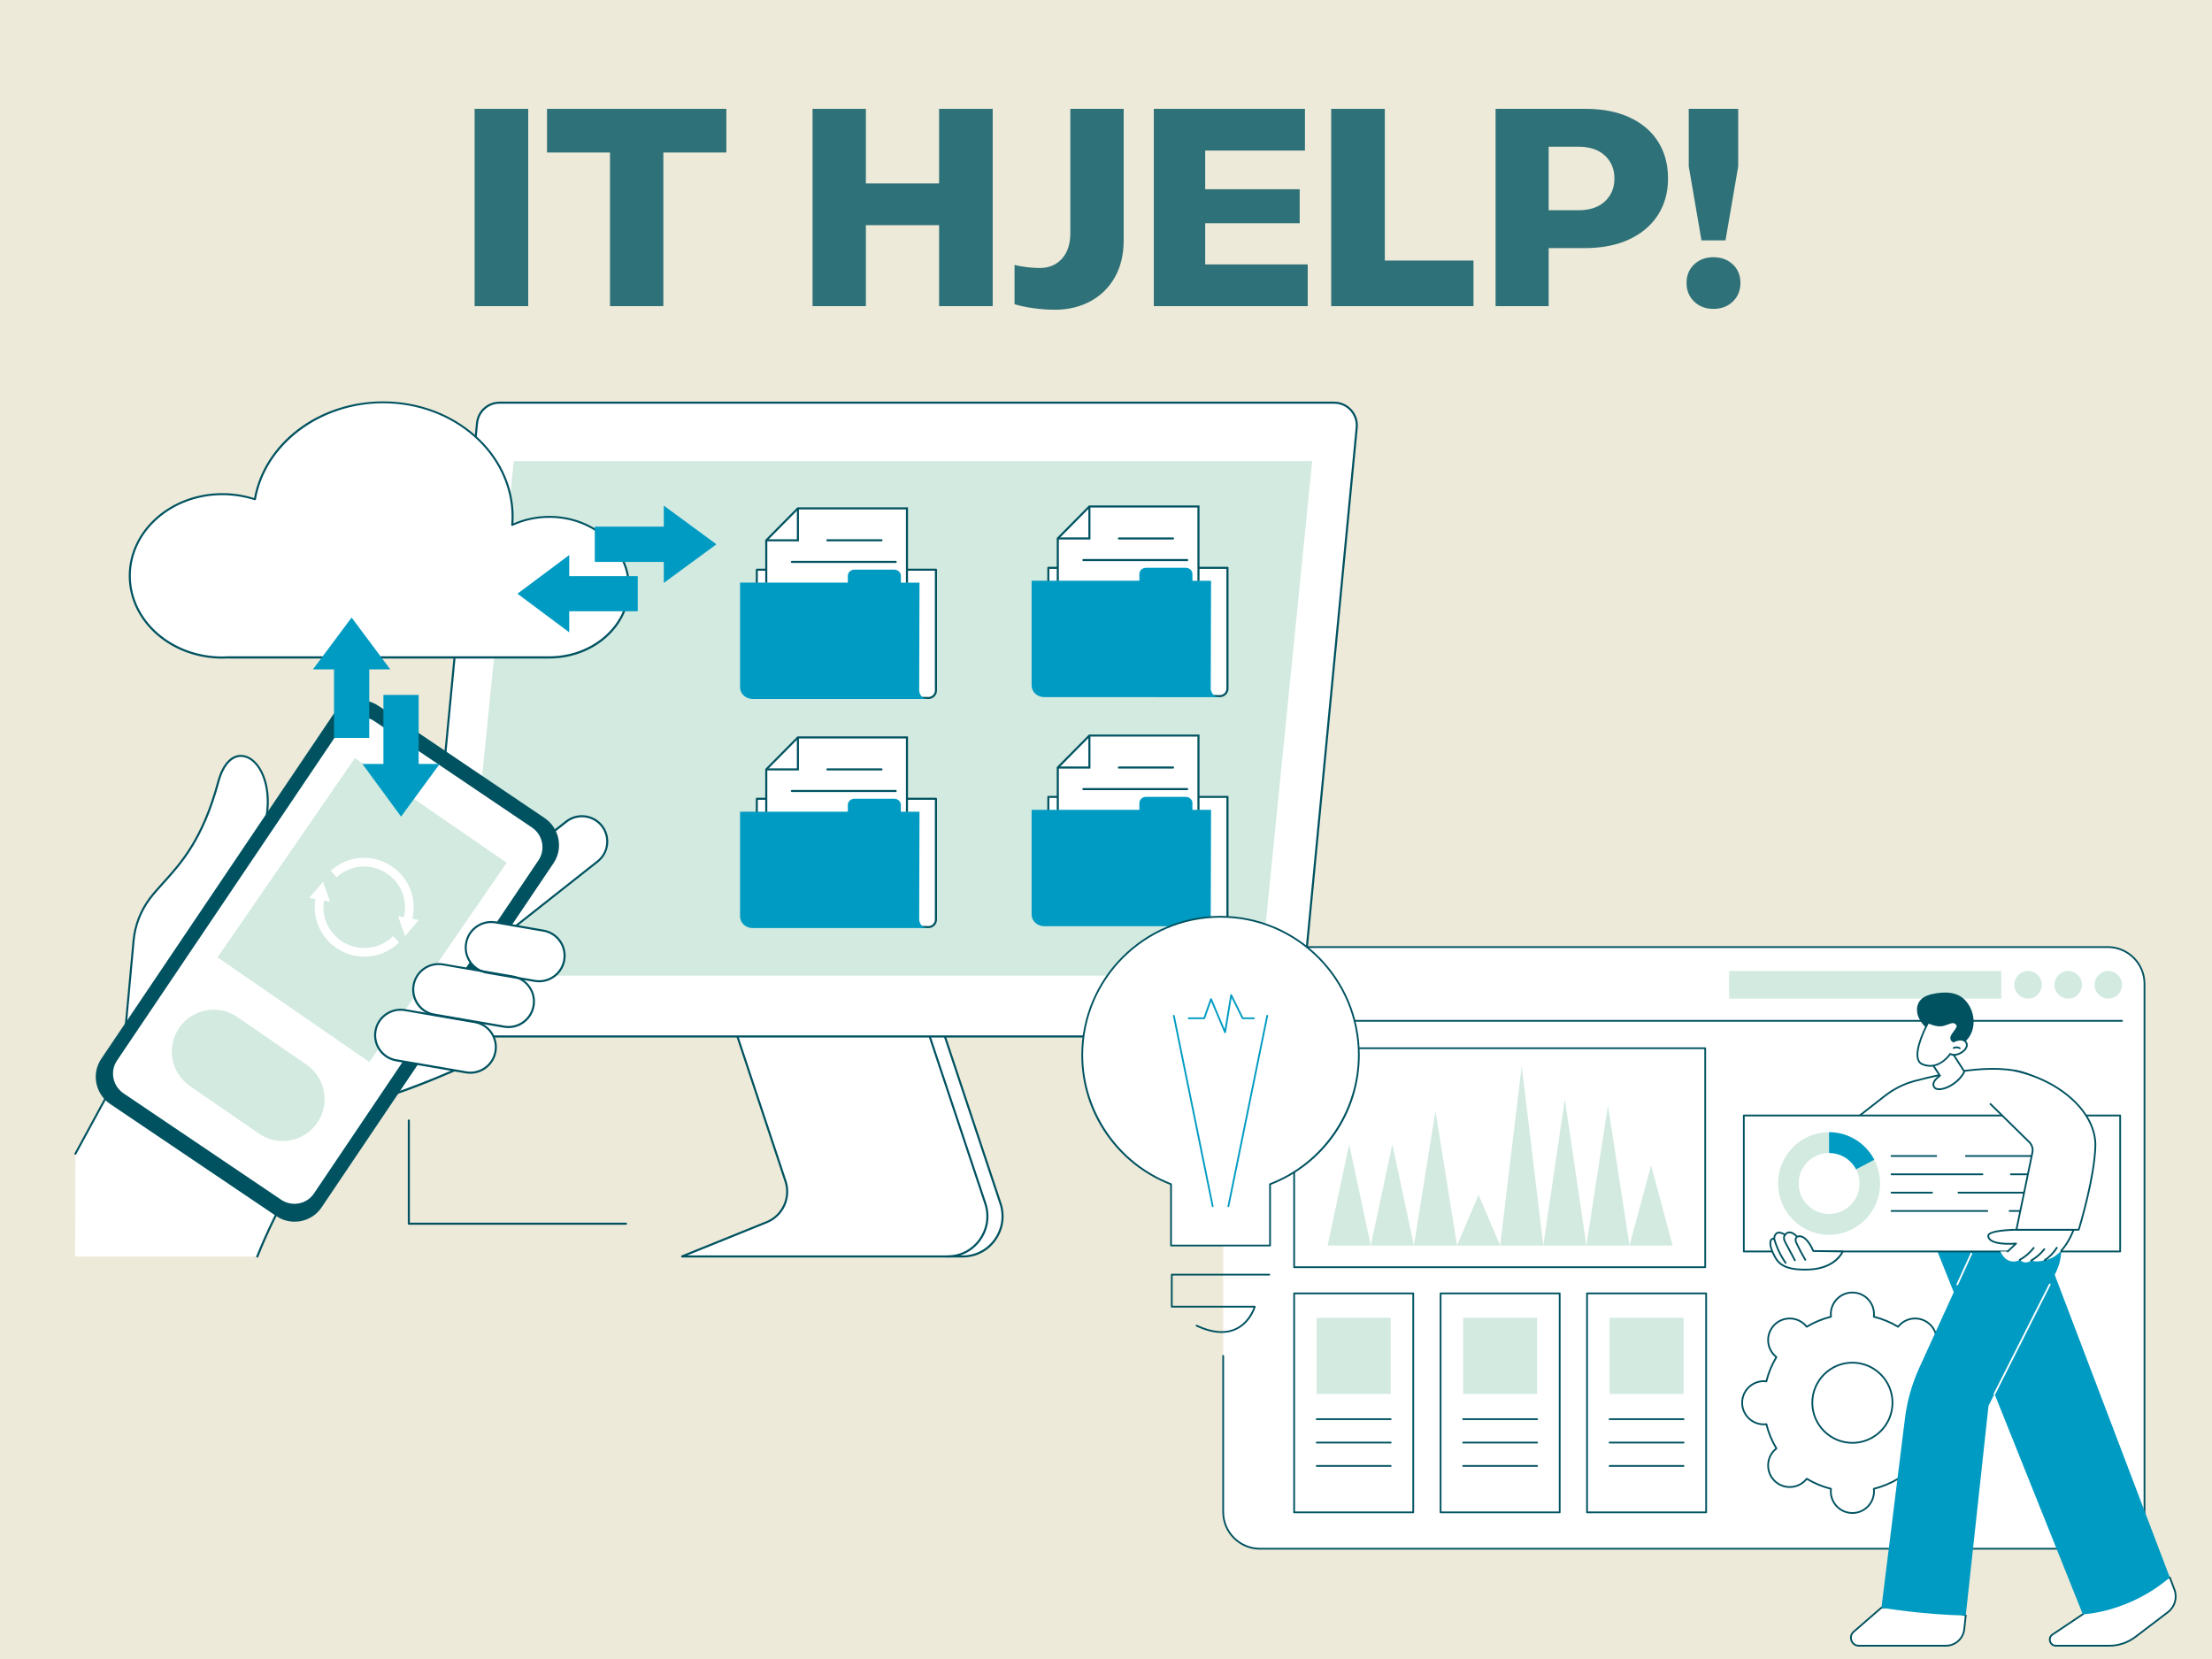 <svg xmlns="http://www.w3.org/2000/svg" xmlns:xlink="http://www.w3.org/1999/xlink" width="2304" zoomAndPan="magnify" viewBox="0 0 1728 1296" height="1728" preserveAspectRatio="xMidYMid meet" version="1.0"><defs><g/><clipPath id="ab640dfa9e"><path d="M 532 808 L 785 808 L 785 982.562 L 532 982.562 Z M 532 808 " clip-rule="nonzero"/></clipPath><clipPath id="9c8ef9b249"><path d="M 725 808 L 773 808 L 773 982.562 L 725 982.562 Z M 725 808 " clip-rule="nonzero"/></clipPath><clipPath id="d58378b14a"><path d="M 327 313.562 L 1061 313.562 L 1061 811 L 327 811 Z M 327 313.562 " clip-rule="nonzero"/></clipPath><clipPath id="354dcc66d6"><path d="M 200 846 L 286 846 L 286 982.562 L 200 982.562 Z M 200 846 " clip-rule="nonzero"/></clipPath><clipPath id="779d9f6757"><path d="M 100 313.562 L 493 313.562 L 493 515 L 100 515 Z M 100 313.562 " clip-rule="nonzero"/></clipPath><clipPath id="32182c9c29"><path d="M 844.695 715.477 L 1063 715.477 L 1063 974 L 844.695 974 Z M 844.695 715.477 " clip-rule="nonzero"/></clipPath><clipPath id="3aa278a692"><path d="M 1600 1231 L 1701 1231 L 1701 1286.227 L 1600 1286.227 Z M 1600 1231 " clip-rule="nonzero"/></clipPath><clipPath id="c6671b2cc5"><path d="M 1445 1254 L 1537 1254 L 1537 1286.227 L 1445 1286.227 Z M 1445 1254 " clip-rule="nonzero"/></clipPath></defs><rect x="-172.8" width="2073.6" fill="#ffffff" y="-129.6" height="1555.2" fill-opacity="1"/><rect x="-172.8" width="2073.6" fill="#edead9" y="-129.6" height="1555.2" fill-opacity="1"/><path fill="#ffffff" d="M 591.988 443.543 L 591.695 534.742 C 591.695 539.75 596.152 543.223 601.562 543.223 L 725.988 543.805 C 729.242 543.805 731.871 541.176 731.871 537.957 L 731.871 443.543 Z M 591.988 443.543 " fill-opacity="1" fill-rule="nonzero"/><path fill="#005260" d="M 726.062 544.609 L 720.688 544.5 C 720.25 544.5 719.883 544.133 719.883 543.695 C 719.883 543.258 720.25 542.891 720.688 542.891 L 726.062 543 C 728.84 543 731.141 540.734 731.141 537.957 L 731.141 444.383 L 592.828 444.383 L 592.57 534.777 C 592.57 535.215 592.207 535.582 591.766 535.582 C 591.328 535.582 590.965 535.215 590.965 534.777 L 591.254 443.578 C 591.254 443.141 591.621 442.773 592.059 442.773 L 731.98 442.773 C 732.422 442.773 732.785 443.141 732.785 443.578 L 732.785 537.957 C 732.75 541.648 729.754 544.609 726.062 544.609 Z M 726.062 544.609 " fill-opacity="1" fill-rule="nonzero"/><path fill="#ffffff" d="M 624.117 395.66 L 599.406 420.625 L 599.406 476.988 L 709.32 476.988 L 709.32 395.66 Z M 624.117 395.66 " fill-opacity="1" fill-rule="nonzero"/><path fill="#005260" d="M 710.125 477.793 L 598.602 477.793 L 598.602 453.742 L 600.211 453.742 L 600.211 476.184 L 708.516 476.184 L 708.516 453.742 L 710.125 453.742 Z M 710.125 477.793 " fill-opacity="1" fill-rule="nonzero"/><path fill="#005260" d="M 710.125 453.742 L 708.516 453.742 L 708.516 396.465 L 624.445 396.465 L 600.211 420.953 L 600.211 453.742 L 598.602 453.742 L 598.602 420.297 L 623.789 394.855 L 710.125 394.855 Z M 710.125 453.742 " fill-opacity="1" fill-rule="nonzero"/><path fill="#005260" d="M 624.922 421.43 L 599.406 421.43 L 599.406 419.82 L 623.312 419.82 L 623.312 395.66 L 624.922 395.66 Z M 624.922 421.43 " fill-opacity="1" fill-rule="nonzero"/><path fill="#005260" d="M 689.434 421.43 L 647.145 421.43 C 646.707 421.43 646.34 421.062 646.34 420.625 C 646.34 420.188 646.707 419.82 647.145 419.82 L 689.434 419.82 C 689.875 419.82 690.238 420.188 690.238 420.625 C 690.238 421.062 689.875 421.43 689.434 421.43 Z M 689.434 421.43 " fill-opacity="1" fill-rule="nonzero"/><path fill="#005260" d="M 700.512 438.316 L 619.402 438.316 C 618.961 438.316 618.598 437.949 618.598 437.512 C 618.598 437.074 618.961 436.707 619.402 436.707 L 700.512 436.707 C 700.949 436.707 701.316 437.074 701.316 437.512 C 701.316 437.949 700.949 438.316 700.512 438.316 Z M 700.512 438.316 " fill-opacity="1" fill-rule="nonzero"/><path fill="#009bc2" d="M 704.566 453.668 L 704.566 448.402 C 704.566 445.734 702.23 443.543 699.34 443.543 L 668.344 443.543 C 665.457 443.543 663.117 445.699 663.117 448.402 L 663.117 453.668 L 578.938 453.668 L 578.938 535.473 C 578.938 540.516 583.324 544.574 588.77 544.574 L 724.598 544.609 L 724.598 544.465 C 724.598 544.465 724.125 544.426 723.867 544.391 C 721.055 543.914 718.859 540.699 718.859 537.773 L 718.859 537.52 L 719.117 453.703 L 704.566 453.703 Z M 704.566 453.668 " fill-opacity="1" fill-rule="nonzero"/><path fill="#ffffff" d="M 591.988 622.504 L 591.695 713.699 C 591.695 718.707 596.152 722.18 601.562 722.18 L 725.988 722.766 C 729.242 722.766 731.871 720.133 731.871 716.918 L 731.871 622.504 Z M 591.988 622.504 " fill-opacity="1" fill-rule="nonzero"/><path fill="#005260" d="M 726.062 723.57 L 720.688 723.461 C 720.25 723.461 719.883 723.094 719.883 722.656 C 719.883 722.219 720.25 721.852 720.688 721.852 L 726.062 721.961 C 728.84 721.961 731.141 719.695 731.141 716.918 L 731.141 623.344 L 592.828 623.344 L 592.57 713.738 C 592.57 714.176 592.207 714.543 591.766 714.543 C 591.328 714.543 590.965 714.176 590.965 713.738 L 591.254 622.539 C 591.254 622.102 591.621 621.734 592.059 621.734 L 731.98 621.734 C 732.422 621.734 732.785 622.102 732.785 622.539 L 732.785 716.953 C 732.75 720.574 729.754 723.57 726.062 723.57 Z M 726.062 723.57 " fill-opacity="1" fill-rule="nonzero"/><path fill="#ffffff" d="M 624.117 574.621 L 599.406 599.586 L 599.406 655.949 L 709.32 655.949 L 709.32 574.621 Z M 624.117 574.621 " fill-opacity="1" fill-rule="nonzero"/><path fill="#005260" d="M 710.125 656.754 L 598.602 656.754 L 598.602 632.699 L 600.211 632.699 L 600.211 655.145 L 708.516 655.145 L 708.516 632.699 L 710.125 632.699 Z M 710.125 656.754 " fill-opacity="1" fill-rule="nonzero"/><path fill="#005260" d="M 710.125 632.699 L 708.516 632.699 L 708.516 575.422 L 624.445 575.422 L 600.211 599.914 L 600.211 632.699 L 598.602 632.699 L 598.602 599.254 L 623.789 573.816 L 710.125 573.816 Z M 710.125 632.699 " fill-opacity="1" fill-rule="nonzero"/><path fill="#005260" d="M 624.922 600.391 L 599.406 600.391 L 599.406 598.781 L 623.312 598.781 L 623.312 574.621 L 624.922 574.621 Z M 624.922 600.391 " fill-opacity="1" fill-rule="nonzero"/><path fill="#005260" d="M 689.434 600.391 L 647.145 600.391 C 646.707 600.391 646.34 600.023 646.34 599.586 C 646.34 599.145 646.707 598.781 647.145 598.781 L 689.434 598.781 C 689.875 598.781 690.238 599.145 690.238 599.586 C 690.238 600.023 689.875 600.391 689.434 600.391 Z M 689.434 600.391 " fill-opacity="1" fill-rule="nonzero"/><path fill="#005260" d="M 700.512 617.238 L 619.402 617.238 C 618.961 617.238 618.598 616.875 618.598 616.434 C 618.598 615.996 618.961 615.633 619.402 615.633 L 700.512 615.633 C 700.949 615.633 701.316 615.996 701.316 616.434 C 701.316 616.875 700.949 617.238 700.512 617.238 Z M 700.512 617.238 " fill-opacity="1" fill-rule="nonzero"/><path fill="#009bc2" d="M 704.566 632.629 L 704.566 627.363 C 704.566 624.695 702.23 622.504 699.34 622.504 L 668.344 622.504 C 665.457 622.504 663.117 624.66 663.117 627.363 L 663.117 632.629 L 578.938 632.629 L 578.938 714.434 C 578.938 719.477 583.324 723.535 588.77 723.535 L 724.598 723.535 L 724.598 723.387 C 721.418 723.387 718.859 719.879 718.859 716.699 L 718.859 716.441 L 719.117 632.629 Z M 704.566 632.629 " fill-opacity="1" fill-rule="nonzero"/><path fill="#ffffff" d="M 576.16 809.832 L 613.664 922.742 C 617.938 935.648 611.504 949.684 599.004 954.727 L 532.844 981.484 L 752.086 981.484 C 773.359 981.484 788.348 960.395 781.582 940.031 L 738.195 809.652 Z M 576.16 809.832 " fill-opacity="1" fill-rule="nonzero"/><g clip-path="url(#ab640dfa9e)"><path fill="#005260" d="M 752.086 982.324 L 532.844 982.324 C 532.441 982.324 532.113 982.066 532.039 981.668 C 531.969 981.301 532.188 980.898 532.516 980.754 L 598.676 953.996 C 610.773 949.098 617.023 935.5 612.859 923 L 575.355 810.09 C 575.211 809.652 575.43 809.211 575.867 809.066 C 576.27 808.918 576.746 809.141 576.891 809.578 L 614.395 922.488 C 618.816 935.793 612.164 950.27 599.262 955.496 L 536.938 980.715 L 752.051 980.715 C 761.844 980.715 770.766 976.109 776.539 968.141 C 782.387 960.027 783.961 949.867 780.781 940.363 L 737.391 809.98 C 737.246 809.543 737.465 809.102 737.902 808.957 C 738.344 808.809 738.781 809.031 738.926 809.469 L 782.316 939.852 C 785.641 949.867 784.031 960.539 777.855 969.094 C 771.824 977.5 762.43 982.324 752.086 982.324 Z M 752.086 982.324 " fill-opacity="1" fill-rule="nonzero"/></g><g clip-path="url(#9c8ef9b249)"><path fill="#005260" d="M 740.207 982.324 C 739.77 982.324 739.402 981.957 739.402 981.52 C 739.402 981.082 739.77 980.715 740.207 980.715 C 750.004 980.715 758.922 976.109 764.695 968.141 C 770.543 960.027 772.117 949.867 768.938 940.363 L 725.551 810.055 C 725.402 809.613 725.621 809.176 726.062 809.031 C 726.5 808.883 726.938 809.102 727.086 809.543 L 770.473 939.852 C 773.797 949.867 772.191 960.539 766.012 969.094 C 759.945 977.5 750.551 982.324 740.207 982.324 Z M 740.207 982.324 " fill-opacity="1" fill-rule="nonzero"/></g><path fill="#ffffff" d="M 346.098 809.688 L 998.23 809.688 C 1007.293 809.688 1014.898 802.742 1015.773 793.605 L 1059.855 334.105 C 1060.844 323.652 1052.73 314.586 1042.312 314.586 L 390.18 314.586 C 381.117 314.586 373.512 321.531 372.637 330.668 L 328.555 790.168 C 327.531 800.621 335.684 809.688 346.098 809.688 Z M 346.098 809.688 " fill-opacity="1" fill-rule="nonzero"/><g clip-path="url(#d58378b14a)"><path fill="#005260" d="M 998.23 810.492 L 346.098 810.492 C 340.945 810.492 336.012 808.297 332.5 804.461 C 328.957 800.586 327.238 795.324 327.75 790.094 L 371.832 330.598 C 372.746 321.02 380.641 313.781 390.18 313.781 L 1042.312 313.781 C 1047.465 313.781 1052.398 315.977 1055.91 319.812 C 1059.453 323.688 1061.172 328.949 1060.66 334.18 L 1016.578 793.676 C 1015.664 803.254 1007.77 810.492 998.23 810.492 Z M 390.18 315.391 C 381.48 315.391 374.281 322.008 373.441 330.742 L 329.359 790.242 C 328.883 795.031 330.492 799.816 333.707 803.363 C 336.926 806.91 341.348 808.848 346.098 808.848 L 998.23 808.848 C 1006.93 808.848 1014.129 802.23 1014.969 793.496 L 1059.051 333.996 C 1059.527 329.207 1057.918 324.418 1054.703 320.875 C 1051.484 317.328 1047.062 315.391 1042.312 315.391 Z M 390.18 315.391 " fill-opacity="1" fill-rule="nonzero"/></g><path fill="#d2eae0" d="M 361.012 762.168 L 984.703 762.168 L 1025.059 360.203 L 401.367 360.203 Z M 361.012 762.168 " fill-opacity="1" fill-rule="nonzero"/><path fill="#ffffff" d="M 818.941 443.543 L 818.648 534.742 C 818.648 539.75 823.105 543.223 828.516 543.223 L 952.941 543.805 C 956.195 543.805 958.824 541.176 958.824 537.957 L 958.824 443.543 Z M 818.941 443.543 " fill-opacity="1" fill-rule="nonzero"/><path fill="#005260" d="M 952.977 544.609 L 947.605 544.5 C 947.164 544.5 946.801 544.133 946.801 543.695 C 946.801 543.258 947.164 542.891 947.605 542.891 L 952.977 543 C 955.754 543 958.059 540.734 958.059 537.957 L 958.059 444.383 L 819.746 444.383 L 819.488 534.777 C 819.488 535.215 819.121 535.582 818.684 535.582 C 818.246 535.582 817.879 535.215 817.879 534.777 L 818.172 443.578 C 818.172 443.141 818.539 442.773 818.977 442.773 L 958.898 442.773 C 959.336 442.773 959.703 443.141 959.703 443.578 L 959.703 537.957 C 959.668 541.648 956.668 544.609 952.977 544.609 Z M 952.977 544.609 " fill-opacity="1" fill-rule="nonzero"/><path fill="#ffffff" d="M 851.031 395.66 L 826.359 420.625 L 826.359 476.988 L 936.238 476.988 L 936.238 395.66 Z M 851.031 395.66 " fill-opacity="1" fill-rule="nonzero"/><path fill="#005260" d="M 937.039 477.793 L 825.52 477.793 L 825.52 453.742 L 827.164 453.742 L 827.164 476.184 L 935.434 476.184 L 935.434 453.742 L 937.039 453.742 Z M 937.039 477.793 " fill-opacity="1" fill-rule="nonzero"/><path fill="#005260" d="M 937.039 453.742 L 935.434 453.742 L 935.434 396.465 L 851.363 396.465 L 827.164 420.953 L 827.164 453.742 L 825.52 453.742 L 825.52 420.297 L 850.703 394.855 L 937.039 394.855 Z M 937.039 453.742 " fill-opacity="1" fill-rule="nonzero"/><path fill="#005260" d="M 851.836 421.43 L 826.359 421.43 L 826.359 419.82 L 850.23 419.82 L 850.23 395.66 L 851.836 395.66 Z M 851.836 421.43 " fill-opacity="1" fill-rule="nonzero"/><path fill="#005260" d="M 916.391 421.43 L 874.098 421.43 C 873.66 421.43 873.293 421.062 873.293 420.625 C 873.293 420.188 873.66 419.82 874.098 419.82 L 916.391 419.82 C 916.828 419.82 917.191 420.188 917.191 420.625 C 917.191 421.062 916.828 421.43 916.391 421.43 Z M 916.391 421.43 " fill-opacity="1" fill-rule="nonzero"/><path fill="#005260" d="M 927.426 438.316 L 846.316 438.316 C 845.879 438.316 845.516 437.949 845.516 437.512 C 845.516 437.074 845.879 436.707 846.316 436.707 L 927.426 436.707 C 927.867 436.707 928.23 437.074 928.23 437.512 C 928.23 437.949 927.867 438.316 927.426 438.316 Z M 927.426 438.316 " fill-opacity="1" fill-rule="nonzero"/><path fill="#009bc2" d="M 931.52 453.668 L 931.52 448.402 C 931.52 445.734 929.184 443.543 926.293 443.543 L 895.297 443.543 C 892.41 443.543 890.07 445.699 890.07 448.402 L 890.07 453.668 L 805.891 453.668 L 805.891 535.473 C 805.891 540.516 810.277 544.574 815.723 544.574 L 951.551 544.609 L 951.551 544.465 C 951.551 544.465 951.078 544.426 950.82 544.391 C 948.008 543.914 945.812 540.699 945.812 537.773 L 945.812 537.52 L 946.07 453.703 L 931.52 453.703 Z M 931.52 453.668 " fill-opacity="1" fill-rule="nonzero"/><path fill="#ffffff" d="M 818.941 622.504 L 818.648 713.699 C 818.648 718.707 823.105 722.18 828.516 722.18 L 952.941 722.766 C 956.195 722.766 958.824 720.133 958.824 716.918 L 958.824 622.504 Z M 818.941 622.504 " fill-opacity="1" fill-rule="nonzero"/><path fill="#005260" d="M 952.977 723.57 L 947.605 723.461 C 947.164 723.461 946.801 723.094 946.801 722.656 C 946.801 722.219 947.164 721.852 947.605 721.852 L 952.977 721.961 C 955.754 721.961 958.059 719.695 958.059 716.918 L 958.059 623.344 L 819.746 623.344 L 819.488 713.738 C 819.488 714.176 819.121 714.543 818.684 714.543 C 818.246 714.543 817.879 714.176 817.879 713.738 L 818.172 622.539 C 818.172 622.102 818.539 621.734 818.977 621.734 L 958.898 621.734 C 959.336 621.734 959.703 622.102 959.703 622.539 L 959.703 716.953 C 959.668 720.574 956.668 723.57 952.977 723.57 Z M 952.977 723.57 " fill-opacity="1" fill-rule="nonzero"/><path fill="#ffffff" d="M 851.031 574.621 L 826.359 599.586 L 826.359 655.949 L 936.238 655.949 L 936.238 574.621 Z M 851.031 574.621 " fill-opacity="1" fill-rule="nonzero"/><path fill="#005260" d="M 937.039 656.754 L 825.52 656.754 L 825.52 632.699 L 827.164 632.699 L 827.164 655.145 L 935.434 655.145 L 935.434 632.699 L 937.039 632.699 Z M 937.039 656.754 " fill-opacity="1" fill-rule="nonzero"/><path fill="#005260" d="M 937.039 632.699 L 935.434 632.699 L 935.434 575.422 L 851.363 575.422 L 827.164 599.914 L 827.164 632.699 L 825.52 632.699 L 825.52 599.254 L 850.703 573.816 L 937.039 573.816 Z M 937.039 632.699 " fill-opacity="1" fill-rule="nonzero"/><path fill="#005260" d="M 851.836 600.391 L 826.359 600.391 L 826.359 598.781 L 850.23 598.781 L 850.23 574.621 L 851.836 574.621 Z M 851.836 600.391 " fill-opacity="1" fill-rule="nonzero"/><path fill="#005260" d="M 916.391 600.391 L 874.098 600.391 C 873.66 600.391 873.293 600.023 873.293 599.586 C 873.293 599.145 873.66 598.781 874.098 598.781 L 916.391 598.781 C 916.828 598.781 917.191 599.145 917.191 599.586 C 917.191 600.023 916.828 600.391 916.391 600.391 Z M 916.391 600.391 " fill-opacity="1" fill-rule="nonzero"/><path fill="#005260" d="M 927.426 617.238 L 846.316 617.238 C 845.879 617.238 845.516 616.875 845.516 616.434 C 845.516 615.996 845.879 615.633 846.316 615.633 L 927.426 615.633 C 927.867 615.633 928.23 615.996 928.23 616.434 C 928.23 616.875 927.867 617.238 927.426 617.238 Z M 927.426 617.238 " fill-opacity="1" fill-rule="nonzero"/><path fill="#009bc2" d="M 931.52 632.629 L 931.52 627.363 C 931.52 624.695 929.184 622.504 926.293 622.504 L 895.297 622.504 C 892.41 622.504 890.07 624.66 890.07 627.363 L 890.07 632.629 L 805.891 632.629 L 805.891 714.434 C 805.891 719.477 810.277 723.535 815.723 723.535 L 951.551 723.535 L 951.551 723.387 C 948.371 723.387 945.812 719.879 945.812 716.699 L 945.812 716.441 L 946.07 632.629 Z M 931.52 632.629 " fill-opacity="1" fill-rule="nonzero"/><path fill="#ffffff" d="M 591.184 445.004 L 590.891 536.203 C 590.891 541.211 595.348 544.684 600.758 544.684 L 725.184 545.27 C 728.438 545.27 731.07 542.637 731.07 539.418 L 731.07 445.004 Z M 591.184 445.004 " fill-opacity="1" fill-rule="nonzero"/><path fill="#005260" d="M 725.258 546.07 L 719.883 545.961 C 719.445 545.961 719.078 545.598 719.078 545.16 C 719.078 544.719 719.445 544.355 719.883 544.355 L 725.258 544.465 C 728.035 544.465 730.336 542.199 730.336 539.418 L 730.336 445.844 L 592.023 445.844 L 591.766 536.238 C 591.766 536.68 591.402 537.043 590.965 537.043 C 590.523 537.043 590.16 536.68 590.16 536.238 L 590.453 445.043 C 590.453 444.602 590.816 444.238 591.254 444.238 L 731.18 444.238 C 731.617 444.238 731.98 444.602 731.98 445.043 L 731.98 539.418 C 731.945 543.074 728.949 546.07 725.258 546.07 Z M 725.258 546.07 " fill-opacity="1" fill-rule="nonzero"/><path fill="#ffffff" d="M 623.312 397.121 L 598.602 422.086 L 598.602 478.449 L 708.516 478.449 L 708.516 397.121 Z M 623.312 397.121 " fill-opacity="1" fill-rule="nonzero"/><path fill="#005260" d="M 709.32 479.254 L 597.797 479.254 L 597.797 455.203 L 599.406 455.203 L 599.406 477.645 L 707.711 477.645 L 707.711 455.203 L 709.32 455.203 Z M 709.32 479.254 " fill-opacity="1" fill-rule="nonzero"/><path fill="#005260" d="M 709.32 455.203 L 707.711 455.203 L 707.711 397.926 L 623.641 397.926 L 599.406 422.414 L 599.406 455.203 L 597.797 455.203 L 597.797 421.758 L 622.984 396.316 L 709.32 396.316 Z M 709.32 455.203 " fill-opacity="1" fill-rule="nonzero"/><path fill="#005260" d="M 624.117 422.891 L 598.602 422.891 L 598.602 421.281 L 622.508 421.281 L 622.508 397.121 L 624.117 397.121 Z M 624.117 422.891 " fill-opacity="1" fill-rule="nonzero"/><path fill="#005260" d="M 688.633 422.891 L 646.34 422.891 C 645.902 422.891 645.535 422.523 645.535 422.086 C 645.535 421.648 645.902 421.281 646.34 421.281 L 688.633 421.281 C 689.07 421.281 689.434 421.648 689.434 422.086 C 689.434 422.523 689.07 422.891 688.633 422.891 Z M 688.633 422.891 " fill-opacity="1" fill-rule="nonzero"/><path fill="#005260" d="M 699.707 439.742 L 618.598 439.742 C 618.16 439.742 617.793 439.375 617.793 438.938 C 617.793 438.5 618.16 438.133 618.598 438.133 L 699.707 438.133 C 700.145 438.133 700.512 438.5 700.512 438.938 C 700.512 439.414 700.145 439.742 699.707 439.742 Z M 699.707 439.742 " fill-opacity="1" fill-rule="nonzero"/><path fill="#009bc2" d="M 703.766 455.129 L 703.766 449.867 C 703.766 447.199 701.426 445.004 698.535 445.004 L 667.539 445.004 C 664.652 445.004 662.312 447.16 662.312 449.867 L 662.312 455.129 L 578.133 455.129 L 578.133 536.934 C 578.133 541.977 582.52 546.035 587.965 546.035 L 723.793 546.07 L 723.793 545.926 C 723.793 545.926 723.32 545.891 723.062 545.852 C 720.25 545.379 718.055 542.16 718.055 539.238 L 718.055 538.98 L 718.312 455.168 L 703.766 455.168 Z M 703.766 455.129 " fill-opacity="1" fill-rule="nonzero"/><path fill="#ffffff" d="M 591.184 623.965 L 590.891 715.164 C 590.891 720.172 595.348 723.645 600.758 723.645 L 725.184 724.227 C 728.438 724.227 731.07 721.598 731.07 718.379 L 731.07 623.965 Z M 591.184 623.965 " fill-opacity="1" fill-rule="nonzero"/><path fill="#005260" d="M 725.258 725.031 L 719.883 724.922 C 719.445 724.922 719.078 724.559 719.078 724.117 C 719.078 723.68 719.445 723.312 719.883 723.312 L 725.258 723.426 C 728.035 723.426 730.336 721.156 730.336 718.379 L 730.336 624.805 L 592.023 624.805 L 591.766 715.199 C 591.766 715.637 591.402 716.004 590.965 716.004 C 590.523 716.004 590.16 715.637 590.16 715.199 L 590.453 624 C 590.453 623.562 590.816 623.199 591.254 623.199 L 731.18 623.199 C 731.617 623.199 731.98 623.562 731.98 624 L 731.98 718.418 C 731.945 722.035 728.949 725.031 725.258 725.031 Z M 725.258 725.031 " fill-opacity="1" fill-rule="nonzero"/><path fill="#ffffff" d="M 623.312 576.082 L 598.602 601.047 L 598.602 657.375 L 708.516 657.375 L 708.516 576.082 Z M 623.312 576.082 " fill-opacity="1" fill-rule="nonzero"/><path fill="#005260" d="M 709.32 658.18 L 597.797 658.18 L 597.797 634.164 L 599.406 634.164 L 599.406 656.57 L 707.711 656.57 L 707.711 634.164 L 709.32 634.164 Z M 709.32 658.18 " fill-opacity="1" fill-rule="nonzero"/><path fill="#005260" d="M 709.32 634.164 L 707.711 634.164 L 707.711 576.887 L 623.641 576.887 L 599.406 601.375 L 599.406 634.164 L 597.797 634.164 L 597.797 600.719 L 622.984 575.277 L 709.32 575.277 Z M 709.32 634.164 " fill-opacity="1" fill-rule="nonzero"/><path fill="#005260" d="M 624.117 601.852 L 598.602 601.852 L 598.602 600.242 L 622.508 600.242 L 622.508 576.082 L 624.117 576.082 Z M 624.117 601.852 " fill-opacity="1" fill-rule="nonzero"/><path fill="#005260" d="M 688.633 601.852 L 646.34 601.852 C 645.902 601.852 645.535 601.484 645.535 601.047 C 645.535 600.609 645.902 600.242 646.34 600.242 L 688.633 600.242 C 689.07 600.242 689.434 600.609 689.434 601.047 C 689.434 601.484 689.07 601.852 688.633 601.852 Z M 688.633 601.852 " fill-opacity="1" fill-rule="nonzero"/><path fill="#005260" d="M 699.707 618.703 L 618.598 618.703 C 618.16 618.703 617.793 618.336 617.793 617.898 C 617.793 617.457 618.16 617.094 618.598 617.094 L 699.707 617.094 C 700.145 617.094 700.512 617.457 700.512 617.898 C 700.512 618.336 700.145 618.703 699.707 618.703 Z M 699.707 618.703 " fill-opacity="1" fill-rule="nonzero"/><path fill="#009bc2" d="M 703.766 634.09 L 703.766 628.828 C 703.766 626.156 701.426 623.965 698.535 623.965 L 667.539 623.965 C 664.652 623.965 662.312 626.121 662.312 628.828 L 662.312 634.09 L 578.133 634.09 L 578.133 715.895 C 578.133 720.938 582.52 724.996 587.965 724.996 L 723.793 724.996 L 723.793 724.848 C 720.613 724.848 718.055 721.34 718.055 718.16 L 718.055 717.906 L 718.312 634.09 Z M 703.766 634.09 " fill-opacity="1" fill-rule="nonzero"/><path fill="#ffffff" d="M 58.98 901.289 L 95.242 834.578 C 95.242 834.578 101.383 768.238 104.414 734.863 C 105.477 723.094 109.789 711.836 116.844 702.332 C 131.246 682.926 155.004 668.594 170.574 610.844 C 181.027 572.023 215.352 593.223 208.297 637.965 C 203.035 671.336 182.344 694.73 187.5 714.031 C 190.387 724.887 208.555 803.109 165.094 829.902 L 196.602 860.934 L 284.398 847.555 C 284.398 847.555 233.629 900.191 201.059 981.594 L 58.688 981.594 Z M 58.98 901.289 " fill-opacity="1" fill-rule="nonzero"/><path fill="#005260" d="M 58.98 902.09 C 58.836 902.09 58.727 902.055 58.578 901.98 C 58.176 901.762 58.031 901.289 58.25 900.887 L 94.398 834.324 C 94.73 830.668 100.613 767.176 103.574 734.754 C 104.672 722.84 109.02 711.434 116.148 701.82 C 119.438 697.398 123.238 693.23 127.223 688.809 C 140.82 673.785 157.746 655.109 169.734 610.586 C 173.754 595.711 181.648 587.996 190.973 590.008 C 202.922 592.566 213.23 611.648 209.027 638.074 C 206.652 653.133 201.133 666.145 196.309 677.66 C 190.461 691.477 185.453 703.43 188.23 713.812 C 189.398 718.234 193.383 739.727 191.082 763.703 C 188.266 793.094 177.082 814.586 158.73 825.879 C 158.367 826.098 157.855 825.988 157.637 825.625 C 157.418 825.258 157.527 824.746 157.891 824.527 C 180.48 810.602 187.535 783.699 189.473 763.559 C 191.738 739.801 187.863 718.598 186.695 714.211 C 183.77 703.285 188.926 691.113 194.848 677.004 C 199.672 665.598 205.117 652.66 207.457 637.781 C 211.477 612.305 201.863 593.918 190.641 591.543 C 182.309 589.754 175.07 597.027 171.305 610.988 C 159.207 655.875 142.137 674.699 128.43 689.867 C 124.445 694.254 120.68 698.422 117.43 702.773 C 110.445 712.164 106.207 723.242 105.145 734.863 C 102.113 768.238 95.973 834.578 95.973 834.578 C 95.973 834.688 95.934 834.801 95.863 834.91 L 59.602 901.617 C 59.527 901.945 59.273 902.09 58.98 902.09 Z M 58.98 902.09 " fill-opacity="1" fill-rule="nonzero"/><g clip-path="url(#354dcc66d6)"><path fill="#005260" d="M 200.949 982.434 C 200.84 982.434 200.73 982.398 200.656 982.359 C 200.254 982.18 200.035 981.738 200.219 981.301 C 232.496 900.668 283.34 847.52 283.852 847.008 C 284.145 846.68 284.656 846.68 284.984 846.973 C 285.312 847.262 285.312 847.773 285.02 848.105 C 284.508 848.617 233.883 901.543 201.754 981.887 C 201.57 982.25 201.242 982.434 200.949 982.434 Z M 200.949 982.434 " fill-opacity="1" fill-rule="nonzero"/></g><path fill="#ffffff" d="M 366.059 831.145 C 366.059 831.145 262.832 879.684 229.828 866.488 C 196.82 853.293 277.492 712.898 277.492 712.898 Z M 366.059 831.145 " fill-opacity="1" fill-rule="nonzero"/><path fill="#005260" d="M 244.52 869.598 C 238.707 869.598 233.59 868.867 229.535 867.258 C 226.172 865.906 223.758 863.273 222.406 859.363 C 211.223 827.16 274.129 717.172 276.797 712.531 C 276.941 712.312 277.16 712.129 277.453 712.129 C 277.746 712.094 278.004 712.238 278.148 712.457 L 366.68 830.703 C 366.824 830.887 366.859 831.145 366.824 831.398 C 366.75 831.617 366.605 831.84 366.387 831.949 C 362.695 833.629 285.715 869.598 244.52 869.598 Z M 277.602 714.395 C 271.02 726.055 213.559 828.988 223.941 858.852 C 225.148 862.324 227.156 864.59 230.117 865.758 C 260.824 878.039 354.578 835.566 364.812 830.852 Z M 277.602 714.395 " fill-opacity="1" fill-rule="nonzero"/><path fill="#ffffff" d="M 373.477 706.828 L 387.586 724.629 C 390.512 728.32 395.883 728.941 399.574 726.02 L 466.832 672.91 C 475.422 666.109 476.883 653.684 470.086 645.094 C 463.324 636.539 450.93 635.078 442.34 641.801 L 374.867 694.84 C 371.176 697.766 370.555 703.137 373.477 706.828 Z M 373.477 706.828 " fill-opacity="1" fill-rule="nonzero"/><path fill="#005260" d="M 394.312 728.688 C 393.945 728.688 393.582 728.652 393.215 728.613 C 390.73 728.32 388.5 727.078 386.965 725.141 L 372.855 707.34 C 369.641 703.285 370.332 697.398 374.391 694.219 L 441.867 641.18 C 450.75 634.199 463.727 635.734 470.742 644.582 C 474.141 648.895 475.676 654.305 475.055 659.75 C 474.398 665.234 471.691 670.094 467.379 673.531 L 400.125 726.641 C 398.406 727.992 396.395 728.688 394.312 728.688 Z M 374.098 706.355 L 388.207 724.156 C 389.488 725.762 391.316 726.785 393.398 727.043 C 395.445 727.262 397.457 726.715 399.102 725.434 L 466.355 672.324 C 470.34 669.18 472.863 664.684 473.449 659.641 C 474.031 654.598 472.645 649.625 469.5 645.641 C 463.031 637.453 451.078 636.027 442.891 642.496 L 375.414 695.535 C 372.016 698.129 371.465 702.992 374.098 706.355 Z M 374.098 706.355 " fill-opacity="1" fill-rule="nonzero"/><path fill="#005260" d="M 86.066 862.434 L 215.863 950.012 C 227.488 957.871 243.387 954.836 251.137 943.324 L 432.438 674.262 C 440.223 662.711 437.043 646.848 425.418 639.023 L 295.656 551.41 C 284.035 543.551 268.133 546.582 260.383 558.098 L 79.086 827.16 C 71.301 838.711 74.441 854.574 86.066 862.434 Z M 86.066 862.434 " fill-opacity="1" fill-rule="nonzero"/><path fill="#ffffff" d="M 96.043 854.793 L 219.191 937.914 C 228 943.871 240.023 941.566 245.91 932.832 L 421.324 672.508 C 427.207 663.77 424.832 651.746 416.023 645.785 L 292.879 562.668 C 284.07 556.707 272.043 559.012 266.16 567.746 L 90.746 828.074 C 84.859 836.809 87.234 848.836 96.043 854.793 Z M 96.043 854.793 " fill-opacity="1" fill-rule="nonzero"/><path fill="#005260" d="M 230.008 942.008 C 226.023 942.008 222.148 940.836 218.75 938.57 L 95.605 855.449 C 86.395 849.238 83.91 836.773 90.086 827.633 L 265.5 567.309 C 268.461 562.887 273.031 559.926 278.293 558.902 C 283.559 557.914 288.93 559.012 293.355 562.008 L 416.5 645.129 C 425.711 651.344 428.195 663.809 422.02 672.945 L 246.605 933.27 C 243.645 937.695 239.074 940.652 233.809 941.68 C 232.531 941.898 231.25 942.008 230.008 942.008 Z M 282.098 560.18 C 280.926 560.18 279.758 560.289 278.586 560.512 C 273.727 561.426 269.559 564.164 266.816 568.223 L 91.402 828.512 C 85.738 836.918 88.039 848.395 96.484 854.098 L 219.629 937.219 C 223.723 939.961 228.621 940.984 233.48 940.07 C 238.344 939.156 242.512 936.414 245.25 932.355 L 420.668 672.031 C 426.332 663.625 424.027 652.148 415.586 646.445 L 292.441 563.324 C 289.371 561.242 285.789 560.18 282.098 560.18 Z M 282.098 560.18 " fill-opacity="1" fill-rule="nonzero"/><path fill="#d2eae0" d="M 185.523 794.555 L 239.402 831.691 C 254.281 841.965 258.043 862.324 247.773 877.199 C 237.504 892.078 217.145 895.84 202.266 885.57 L 148.387 848.434 C 133.512 838.16 129.746 817.801 140.016 802.926 C 150.25 788.047 170.613 784.285 185.523 794.555 Z M 185.523 794.555 " fill-opacity="1" fill-rule="nonzero"/><path fill="#d2eae0" d="M 288.539 829.605 L 169.957 747.883 L 277.211 592.246 L 395.797 673.973 Z M 288.539 829.605 " fill-opacity="1" fill-rule="nonzero"/><path fill="#ffffff" d="M 307.023 731.32 C 296.207 742.102 279.137 743.637 266.488 734.902 C 256.18 727.809 251.102 715.602 253.074 703.574 L 257.863 704.453 L 252.305 688.844 L 241.559 701.418 L 246.383 702.332 C 243.934 716.992 250.113 731.867 262.648 740.492 C 278.004 751.059 298.691 749.23 311.852 736.145 Z M 307.023 731.32 " fill-opacity="1" fill-rule="nonzero"/><path fill="#ffffff" d="M 322.156 717.723 C 325.848 702.371 319.816 686.215 306.402 677.004 C 291.418 666.695 271.641 668.047 258.336 680.293 L 262.941 685.301 C 273.945 675.211 290.211 674.078 302.566 682.594 C 313.715 690.27 318.648 703.758 315.469 716.48 L 310.898 715.637 L 316.457 731.246 L 327.203 718.672 Z M 322.156 717.723 " fill-opacity="1" fill-rule="nonzero"/><path fill="#ffffff" d="M 364.121 736.801 L 364.121 736.84 C 362.254 747.656 369.531 757.93 380.348 759.793 L 417.816 766.262 C 428.633 768.129 438.906 760.852 440.77 750.035 L 440.77 749.996 C 442.633 739.18 435.359 728.906 424.539 727.043 L 387.074 720.574 C 376.254 718.707 365.984 725.984 364.121 736.801 Z M 364.121 736.801 " fill-opacity="1" fill-rule="nonzero"/><path fill="#ffffff" d="M 323.07 769.625 L 323.07 769.664 C 321.207 780.48 328.48 790.754 339.301 792.617 L 393.836 802.012 C 404.656 803.875 414.926 796.602 416.793 785.781 L 416.793 785.746 C 418.656 774.926 411.383 764.656 400.562 762.789 L 346.027 753.398 C 335.207 751.531 324.934 758.805 323.07 769.625 Z M 323.07 769.625 " fill-opacity="1" fill-rule="nonzero"/><path fill="#ffffff" d="M 293.316 805.301 L 293.316 805.336 C 291.453 816.156 298.727 826.43 309.547 828.293 L 364.082 837.688 C 374.902 839.551 385.172 832.277 387.039 821.457 L 387.039 821.422 C 388.902 810.602 381.629 800.328 370.809 798.465 L 316.273 789.07 C 305.453 787.207 295.184 794.48 293.316 805.301 Z M 293.316 805.301 " fill-opacity="1" fill-rule="nonzero"/><path fill="#005260" d="M 421.176 767.359 C 420.008 767.359 418.84 767.25 417.668 767.066 L 380.203 760.598 C 374.758 759.648 370.004 756.648 366.824 752.152 C 363.645 747.621 362.402 742.141 363.352 736.691 L 364.156 736.801 L 363.352 736.656 C 365.289 725.398 376 717.832 387.258 719.77 L 424.723 726.238 C 430.168 727.188 434.922 730.188 438.102 734.684 C 441.281 739.215 442.523 744.699 441.574 750.145 C 439.82 760.23 431.047 767.359 421.176 767.359 Z M 364.887 736.91 L 364.887 736.949 C 364.012 741.992 365.145 747.035 368.105 751.203 C 371.027 755.371 375.414 758.148 380.457 758.988 L 417.926 765.461 C 428.305 767.25 438.176 760.27 439.965 749.887 C 440.844 744.809 439.711 739.762 436.75 735.598 C 433.824 731.43 429.438 728.652 424.395 727.809 L 386.93 721.34 C 376.582 719.586 366.68 726.566 364.887 736.91 Z M 364.887 736.91 " fill-opacity="1" fill-rule="nonzero"/><path fill="#005260" d="M 397.199 803.145 C 396.031 803.145 394.859 803.035 393.691 802.852 L 339.156 793.457 C 333.707 792.508 328.957 789.512 325.777 785.016 C 322.598 780.48 321.352 775 322.305 769.555 L 322.305 769.516 C 324.242 758.258 334.949 750.691 346.207 752.664 L 400.746 762.059 C 406.191 763.012 410.941 766.008 414.125 770.504 C 417.305 775.035 418.547 780.52 417.594 785.965 C 415.84 796.016 407.07 803.145 397.199 803.145 Z M 342.664 753.91 C 333.562 753.91 325.484 760.453 323.875 769.734 L 323.875 769.773 C 323 774.781 324.168 779.859 327.094 784.027 C 330.016 788.195 334.402 790.973 339.445 791.812 L 393.984 801.207 C 404.363 803 414.234 796.016 416.023 785.637 C 416.902 780.555 415.77 775.512 412.809 771.344 C 409.883 767.176 405.496 764.398 400.453 763.559 L 345.918 754.164 C 344.82 754.02 343.723 753.91 342.664 753.91 Z M 342.664 753.91 " fill-opacity="1" fill-rule="nonzero"/><path fill="#005260" d="M 367.445 838.82 C 366.277 838.82 365.105 838.711 363.938 838.527 L 309.402 829.133 C 303.953 828.184 299.203 825.188 296.023 820.691 C 292.844 816.156 291.602 810.676 292.551 805.227 L 292.551 805.191 C 294.488 793.934 305.195 786.367 316.457 788.305 L 370.992 797.699 C 376.438 798.648 381.191 801.645 384.371 806.141 C 387.551 810.676 388.793 816.156 387.844 821.602 C 386.086 831.691 377.316 838.82 367.445 838.82 Z M 312.91 789.582 C 303.809 789.582 295.73 796.164 294.121 805.41 L 294.121 805.449 C 293.246 810.453 294.414 815.535 297.34 819.703 C 300.262 823.871 304.648 826.648 309.691 827.488 L 364.23 836.883 C 374.609 838.672 384.48 831.691 386.27 821.312 C 387.148 816.23 386.016 811.188 383.055 807.02 C 380.129 802.852 375.742 800.074 370.699 799.234 L 316.164 789.84 C 315.066 789.691 313.969 789.582 312.91 789.582 Z M 312.91 789.582 " fill-opacity="1" fill-rule="nonzero"/><path fill="#ffffff" d="M 429.145 403.773 C 418.691 403.773 408.824 406.078 400.16 410.098 C 400.344 408.016 400.453 405.895 400.453 403.773 C 400.453 354.391 355.129 314.332 299.203 314.332 C 248.543 314.332 206.578 347.191 199.121 390.066 C 191.227 387.434 182.637 386.008 173.684 386.008 C 133.766 386.008 101.418 414.594 101.418 449.828 C 101.418 485.102 133.766 513.648 173.684 513.648 C 175.473 513.648 177.266 513.578 179.02 513.469 L 179.02 513.504 L 429.145 513.504 C 463.469 513.504 491.285 488.941 491.285 458.602 C 491.285 428.336 463.469 403.773 429.145 403.773 Z M 429.145 403.773 " fill-opacity="1" fill-rule="nonzero"/><g clip-path="url(#779d9f6757)"><path fill="#005260" d="M 173.645 514.492 C 133.328 514.492 100.578 485.504 100.578 449.867 C 100.578 414.227 133.363 385.242 173.645 385.242 C 182.16 385.242 190.496 386.52 198.465 389.078 C 202.301 368.355 214.363 349.348 232.457 335.531 C 250.988 321.387 274.676 313.562 299.203 313.562 C 355.492 313.562 401.258 354.027 401.258 403.809 C 401.258 405.383 401.184 406.992 401.074 408.855 C 409.738 405.016 419.422 403.008 429.145 403.008 C 463.871 403.008 492.09 427.973 492.09 458.711 C 492.09 489.414 463.836 514.418 429.145 514.418 L 178.98 514.418 C 178.91 514.418 178.836 514.418 178.762 514.383 C 176.824 514.418 175.18 514.492 173.645 514.492 Z M 173.645 386.812 C 134.242 386.812 102.188 415.105 102.188 449.828 C 102.188 484.59 134.242 512.848 173.645 512.848 C 175.254 512.848 176.898 512.773 178.91 512.664 C 179.02 512.664 179.129 512.664 179.238 512.699 L 429.145 512.699 C 462.957 512.699 490.48 488.43 490.48 458.602 C 490.48 428.777 462.957 404.504 429.145 404.504 C 419.168 404.504 409.262 406.66 400.488 410.754 C 400.234 410.863 399.941 410.863 399.684 410.684 C 399.465 410.535 399.32 410.242 399.355 409.949 C 399.539 407.574 399.648 405.566 399.648 403.664 C 399.648 354.793 354.578 315.023 299.203 315.023 C 250.039 315.023 207.348 347.301 199.926 390.102 C 199.891 390.324 199.742 390.543 199.562 390.652 C 199.34 390.762 199.121 390.797 198.902 390.727 C 190.75 388.164 182.273 386.812 173.645 386.812 Z M 173.645 386.812 " fill-opacity="1" fill-rule="nonzero"/></g><path fill="#009bc2" d="M 327.055 596.77 L 327.055 542.855 L 299.531 542.855 L 299.531 596.77 L 283.121 596.77 L 313.312 637.93 L 343.469 596.77 Z M 327.055 596.77 " fill-opacity="1" fill-rule="nonzero"/><path fill="#009bc2" d="M 288.457 522.898 L 288.457 576.445 L 260.934 576.445 L 260.934 522.898 L 244.484 522.898 L 274.676 482.434 L 304.867 522.898 Z M 288.457 522.898 " fill-opacity="1" fill-rule="nonzero"/><path fill="#009bc2" d="M 518.555 411.414 L 464.637 411.414 L 464.637 438.938 L 518.555 438.938 L 518.555 455.387 L 559.676 425.195 L 518.555 395 Z M 518.555 411.414 " fill-opacity="1" fill-rule="nonzero"/><path fill="#009bc2" d="M 444.68 450.051 L 498.195 450.051 L 498.195 477.535 L 444.68 477.535 L 444.68 493.984 L 404.219 463.793 L 444.68 433.602 Z M 444.68 450.051 " fill-opacity="1" fill-rule="nonzero"/><path fill="#ffffff" d="M 1057.699 827.926 C 1057.699 829.535 1057.66 831.145 1057.582 832.754 C 1057.504 834.359 1057.383 835.965 1057.227 837.566 C 1057.07 839.172 1056.871 840.766 1056.637 842.359 C 1056.398 843.953 1056.125 845.539 1055.809 847.117 C 1055.496 848.695 1055.145 850.266 1054.754 851.828 C 1054.359 853.391 1053.93 854.941 1053.465 856.48 C 1052.996 858.02 1052.492 859.547 1051.949 861.062 C 1051.406 862.578 1050.828 864.082 1050.211 865.57 C 1049.598 867.055 1048.945 868.527 1048.258 869.98 C 1047.566 871.438 1046.844 872.875 1046.086 874.293 C 1045.328 875.715 1044.535 877.113 1043.707 878.496 C 1042.879 879.875 1042.016 881.234 1041.121 882.574 C 1040.23 883.914 1039.301 885.227 1038.344 886.52 C 1037.383 887.812 1036.395 889.082 1035.371 890.328 C 1034.352 891.57 1033.301 892.789 1032.219 893.984 C 1031.137 895.176 1030.027 896.34 1028.891 897.48 C 1027.754 898.617 1026.586 899.727 1025.395 900.809 C 1024.199 901.891 1022.984 902.941 1021.738 903.961 C 1020.492 904.984 1019.227 905.973 1017.934 906.934 C 1016.641 907.891 1015.324 908.816 1013.984 909.711 C 1012.645 910.605 1011.285 911.469 1009.906 912.297 C 1008.523 913.121 1007.125 913.918 1005.707 914.676 C 1004.285 915.434 1002.848 916.156 1001.395 916.844 C 999.938 917.535 998.465 918.188 996.98 918.801 C 995.492 919.418 993.992 919.996 992.477 920.539 C 990.961 921.082 989.43 921.586 987.891 922.055 C 986.352 922.52 984.801 922.949 983.238 923.34 C 981.676 923.734 980.105 924.086 978.527 924.398 C 976.949 924.715 975.363 924.988 973.77 925.227 C 972.18 925.461 970.582 925.656 968.98 925.816 C 967.379 925.973 965.773 926.094 964.164 926.172 C 962.555 926.25 960.949 926.289 959.336 926.289 C 957.727 926.289 956.121 926.25 954.512 926.172 C 952.902 926.094 951.297 925.973 949.695 925.816 C 948.094 925.656 946.496 925.461 944.906 925.227 C 943.312 924.988 941.727 924.715 940.148 924.398 C 938.57 924.086 937 923.734 935.438 923.34 C 933.875 922.949 932.324 922.52 930.785 922.055 C 929.242 921.586 927.715 921.082 926.199 920.539 C 924.684 919.996 923.184 919.418 921.695 918.801 C 920.207 918.188 918.738 917.535 917.281 916.844 C 915.828 916.156 914.391 915.434 912.969 914.676 C 911.551 913.914 910.148 913.121 908.77 912.297 C 907.387 911.469 906.027 910.605 904.691 909.711 C 903.352 908.816 902.035 907.891 900.742 906.934 C 899.449 905.973 898.18 904.984 896.938 903.961 C 895.691 902.941 894.473 901.891 893.281 900.809 C 892.09 899.727 890.922 898.617 889.785 897.48 C 888.648 896.34 887.535 895.176 886.457 893.984 C 885.375 892.789 884.324 891.57 883.301 890.328 C 882.281 889.082 881.293 887.812 880.332 886.52 C 879.375 885.227 878.445 883.914 877.551 882.574 C 876.656 881.234 875.797 879.875 874.969 878.496 C 874.141 877.113 873.348 875.715 872.59 874.293 C 871.832 872.875 871.109 871.438 870.418 869.98 C 869.73 868.527 869.078 867.055 868.461 865.57 C 867.848 864.082 867.266 862.578 866.727 861.062 C 866.184 859.547 865.68 858.02 865.211 856.48 C 864.742 854.941 864.312 853.391 863.922 851.828 C 863.531 850.266 863.18 848.695 862.867 847.117 C 862.551 845.539 862.277 843.953 862.039 842.359 C 861.805 840.766 861.605 839.172 861.449 837.566 C 861.293 835.965 861.172 834.359 861.094 832.754 C 861.016 831.145 860.977 829.535 860.977 827.926 C 860.977 826.316 861.016 824.707 861.094 823.102 C 861.172 821.492 861.293 819.887 861.449 818.285 C 861.605 816.684 861.805 815.086 862.039 813.496 C 862.277 811.902 862.551 810.316 862.867 808.738 C 863.18 807.16 863.531 805.59 863.922 804.027 C 864.312 802.465 864.742 800.914 865.211 799.375 C 865.68 797.832 866.184 796.305 866.727 794.789 C 867.266 793.273 867.848 791.773 868.461 790.285 C 869.078 788.797 869.73 787.328 870.418 785.871 C 871.109 784.418 871.832 782.98 872.59 781.559 C 873.348 780.141 874.141 778.738 874.969 777.359 C 875.797 775.977 876.656 774.617 877.551 773.281 C 878.445 771.941 879.375 770.625 880.332 769.332 C 881.293 768.039 882.281 766.77 883.301 765.527 C 884.324 764.281 885.375 763.062 886.457 761.871 C 887.535 760.68 888.648 759.512 889.785 758.375 C 890.922 757.234 892.09 756.125 893.281 755.047 C 894.473 753.965 895.691 752.914 896.938 751.891 C 898.18 750.871 899.449 749.879 900.742 748.922 C 902.035 747.961 903.352 747.035 904.691 746.141 C 906.027 745.246 907.387 744.387 908.77 743.559 C 910.148 742.73 911.551 741.938 912.969 741.18 C 914.391 740.422 915.828 739.695 917.281 739.008 C 918.738 738.32 920.207 737.668 921.695 737.051 C 923.184 736.438 924.684 735.855 926.199 735.316 C 927.715 734.773 929.242 734.266 930.785 733.801 C 932.324 733.332 933.875 732.902 935.438 732.512 C 937 732.121 938.57 731.77 940.148 731.453 C 941.727 731.141 943.312 730.867 944.906 730.629 C 946.496 730.395 948.094 730.195 949.695 730.039 C 951.297 729.879 952.902 729.762 954.512 729.684 C 956.117 729.605 957.727 729.566 959.336 729.566 C 960.949 729.566 962.555 729.605 964.164 729.684 C 965.773 729.762 967.379 729.879 968.98 730.039 C 970.582 730.195 972.18 730.395 973.77 730.629 C 975.363 730.867 976.949 731.141 978.527 731.453 C 980.105 731.77 981.676 732.121 983.238 732.512 C 984.801 732.902 986.352 733.332 987.891 733.801 C 989.43 734.266 990.961 734.773 992.477 735.316 C 993.992 735.855 995.492 736.438 996.98 737.051 C 998.465 737.668 999.938 738.32 1001.395 739.008 C 1002.848 739.695 1004.285 740.422 1005.707 741.18 C 1007.125 741.938 1008.523 742.73 1009.906 743.559 C 1011.285 744.387 1012.645 745.246 1013.984 746.141 C 1015.324 747.035 1016.641 747.961 1017.934 748.922 C 1019.227 749.879 1020.492 750.871 1021.738 751.891 C 1022.984 752.914 1024.199 753.965 1025.395 755.047 C 1026.586 756.125 1027.754 757.234 1028.891 758.375 C 1030.027 759.512 1031.137 760.68 1032.219 761.871 C 1033.301 763.062 1034.352 764.281 1035.371 765.527 C 1036.395 766.77 1037.383 768.039 1038.344 769.332 C 1039.301 770.625 1040.23 771.941 1041.121 773.281 C 1042.016 774.617 1042.879 775.977 1043.707 777.359 C 1044.535 778.738 1045.328 780.141 1046.086 781.559 C 1046.844 782.98 1047.566 784.418 1048.258 785.871 C 1048.945 787.328 1049.598 788.797 1050.211 790.285 C 1050.828 791.773 1051.406 793.273 1051.949 794.789 C 1052.492 796.305 1052.996 797.832 1053.465 799.375 C 1053.93 800.914 1054.359 802.465 1054.75 804.027 C 1055.145 805.59 1055.496 807.16 1055.809 808.738 C 1056.125 810.316 1056.398 811.902 1056.637 813.496 C 1056.871 815.086 1057.07 816.684 1057.227 818.285 C 1057.383 819.887 1057.504 821.492 1057.582 823.102 C 1057.66 824.707 1057.699 826.316 1057.699 827.926 Z M 1057.699 827.926 " fill-opacity="1" fill-rule="nonzero"/><path fill="#005260" d="M 959.336 927.094 C 904.656 927.094 860.172 882.609 860.172 827.926 C 860.172 773.246 904.656 728.762 959.336 728.762 C 1014.02 728.762 1058.504 773.246 1058.504 827.926 C 1058.504 882.609 1014.02 927.094 959.336 927.094 Z M 959.336 730.367 C 905.531 730.367 861.781 774.121 861.781 827.926 C 861.781 881.73 905.531 925.484 959.336 925.484 C 1013.145 925.484 1056.895 881.73 1056.895 827.926 C 1056.895 774.121 1013.145 730.367 959.336 730.367 Z M 959.336 730.367 " fill-opacity="1" fill-rule="nonzero"/><path fill="#005260" d="M 959.336 769.48 C 958.898 769.48 958.535 769.113 958.535 768.676 L 958.535 749.082 C 958.535 748.645 958.898 748.281 959.336 748.281 C 959.777 748.281 960.141 748.645 960.141 749.082 L 960.141 768.676 C 960.141 769.113 959.777 769.48 959.336 769.48 Z M 959.336 769.48 " fill-opacity="1" fill-rule="nonzero"/><path fill="#005260" d="M 959.336 907.574 C 958.898 907.574 958.535 907.211 958.535 906.77 L 958.535 887.18 C 958.535 886.738 958.898 886.375 959.336 886.375 C 959.777 886.375 960.141 886.738 960.141 887.18 L 960.141 906.77 C 960.141 907.211 959.777 907.574 959.336 907.574 Z M 959.336 907.574 " fill-opacity="1" fill-rule="nonzero"/><path fill="#005260" d="M 900.121 828.73 L 880.531 828.73 C 880.094 828.73 879.727 828.367 879.727 827.926 C 879.727 827.488 880.094 827.121 880.531 827.121 L 900.121 827.121 C 900.562 827.121 900.926 827.488 900.926 827.926 C 900.926 828.367 900.562 828.73 900.121 828.73 Z M 900.121 828.73 " fill-opacity="1" fill-rule="nonzero"/><path fill="#005260" d="M 1038.18 828.73 L 1018.59 828.73 C 1018.148 828.73 1017.785 828.367 1017.785 827.926 C 1017.785 827.488 1018.148 827.121 1018.59 827.121 L 1038.18 827.121 C 1038.621 827.121 1038.984 827.488 1038.984 827.926 C 1038.984 828.367 1038.621 828.73 1038.18 828.73 Z M 1038.18 828.73 " fill-opacity="1" fill-rule="nonzero"/><path fill="#d2eae0" d="M 1034.891 791.852 C 1026.34 773.938 1011.57 759.539 993.367 751.422 L 959.336 827.891 Z M 1034.891 791.852 " fill-opacity="1" fill-rule="nonzero"/><path fill="#005260" d="M 943.293 865.062 C 943.18 865.062 943.07 865.027 942.961 864.992 C 942.559 864.809 942.379 864.332 942.559 863.93 L 958.605 827.598 C 958.645 827.523 958.68 827.453 958.715 827.414 L 1003.676 773.137 C 1003.969 772.805 1004.48 772.734 1004.809 773.027 C 1005.137 773.316 1005.211 773.828 1004.918 774.16 L 960.031 828.367 L 944.023 864.59 C 943.914 864.883 943.621 865.062 943.293 865.062 Z M 943.293 865.062 " fill-opacity="1" fill-rule="nonzero"/><path fill="#005260" d="M 489.02 956.738 L 319.379 956.738 C 318.941 956.738 318.574 956.371 318.574 955.934 L 318.574 875.336 C 318.574 874.898 318.941 874.531 319.379 874.531 C 319.816 874.531 320.184 874.898 320.184 875.336 L 320.184 955.129 L 489.02 955.129 C 489.457 955.129 489.824 955.496 489.824 955.934 C 489.824 956.41 489.492 956.738 489.02 956.738 Z M 489.02 956.738 " fill-opacity="1" fill-rule="nonzero"/><path fill="#ffffff" d="M 984.266 739.844 L 1646.551 739.844 C 1662.41 739.844 1675.27 752.703 1675.27 768.566 L 1675.27 1181.137 C 1675.27 1197 1662.41 1209.859 1646.551 1209.859 L 984.266 1209.859 C 968.402 1209.859 955.547 1197 955.547 1181.137 L 955.547 768.566 C 955.547 752.703 968.402 739.844 984.266 739.844 " fill-opacity="1" fill-rule="nonzero"/><path fill="#005260" d="M 984.266 1210.543 L 1646.551 1210.543 C 1662.762 1210.543 1675.953 1197.352 1675.953 1181.137 L 1675.953 768.566 C 1675.953 752.352 1662.762 739.16 1646.551 739.16 L 984.266 739.16 C 968.051 739.16 954.859 752.352 954.859 768.566 L 954.859 893.938 C 954.859 894.316 955.168 894.625 955.547 894.625 C 955.926 894.625 956.23 894.316 956.23 893.938 L 956.23 768.566 C 956.23 753.105 968.809 740.531 984.266 740.531 L 1646.551 740.531 C 1662.008 740.531 1674.582 753.105 1674.582 768.566 L 1674.582 1181.137 C 1674.582 1196.598 1662.008 1209.172 1646.551 1209.172 L 984.266 1209.172 C 968.809 1209.172 956.23 1196.598 956.23 1181.137 L 956.23 1059.176 C 956.23 1058.797 955.926 1058.492 955.547 1058.492 C 955.168 1058.492 954.859 1058.797 954.859 1059.176 L 954.859 1181.137 C 954.859 1197.352 968.051 1210.543 984.266 1210.543 " fill-opacity="1" fill-rule="nonzero"/><path fill="#005260" d="M 973.062 798.145 L 1657.754 798.145 C 1658.133 798.145 1658.438 797.836 1658.438 797.461 C 1658.438 797.078 1658.133 796.773 1657.754 796.773 L 973.062 796.773 C 972.684 796.773 972.379 797.078 972.379 797.461 C 972.379 797.836 972.684 798.145 973.062 798.145 " fill-opacity="1" fill-rule="nonzero"/><path fill="#005260" d="M 1331.414 989.25 L 1011.668 989.25 L 1011.668 819.555 L 1331.414 819.555 Z M 1010.984 990.621 L 1332.098 990.621 C 1332.477 990.621 1332.781 990.316 1332.781 989.938 L 1332.781 818.867 C 1332.781 818.488 1332.477 818.184 1332.098 818.184 L 1010.984 818.184 C 1010.602 818.184 1010.297 818.488 1010.297 818.867 L 1010.297 989.938 C 1010.297 990.316 1010.602 990.621 1010.984 990.621 " fill-opacity="1" fill-rule="nonzero"/><path fill="#005260" d="M 1332.133 1180.773 L 1240.473 1180.773 L 1240.473 1011.078 L 1332.133 1011.078 Z M 1239.785 1182.145 L 1332.82 1182.145 C 1333.199 1182.145 1333.508 1181.836 1333.508 1181.461 L 1333.508 1010.391 C 1333.508 1010.012 1333.199 1009.703 1332.82 1009.703 L 1239.785 1009.703 C 1239.406 1009.703 1239.102 1010.012 1239.102 1010.391 L 1239.102 1181.461 C 1239.102 1181.836 1239.406 1182.145 1239.785 1182.145 " fill-opacity="1" fill-rule="nonzero"/><path fill="#d2eae0" d="M 1257.414 1088.895 L 1315.191 1088.895 L 1315.191 1029.461 L 1257.414 1029.461 L 1257.414 1088.895 " fill-opacity="1" fill-rule="nonzero"/><path fill="#005260" d="M 1257.414 1109.34 L 1315.191 1109.34 C 1315.57 1109.34 1315.875 1109.031 1315.875 1108.656 C 1315.875 1108.273 1315.57 1107.969 1315.191 1107.969 L 1257.414 1107.969 C 1257.039 1107.969 1256.73 1108.273 1256.73 1108.656 C 1256.73 1109.031 1257.039 1109.34 1257.414 1109.34 " fill-opacity="1" fill-rule="nonzero"/><path fill="#005260" d="M 1257.414 1127.605 L 1315.191 1127.605 C 1315.57 1127.605 1315.875 1127.301 1315.875 1126.922 C 1315.875 1126.543 1315.57 1126.238 1315.191 1126.238 L 1257.414 1126.238 C 1257.039 1126.238 1256.73 1126.543 1256.73 1126.922 C 1256.73 1127.301 1257.039 1127.605 1257.414 1127.605 " fill-opacity="1" fill-rule="nonzero"/><path fill="#005260" d="M 1257.414 1145.879 L 1315.191 1145.879 C 1315.57 1145.879 1315.875 1145.57 1315.875 1145.191 C 1315.875 1144.812 1315.57 1144.504 1315.191 1144.504 L 1257.414 1144.504 C 1257.039 1144.504 1256.73 1144.812 1256.73 1145.191 C 1256.73 1145.57 1257.039 1145.879 1257.414 1145.879 " fill-opacity="1" fill-rule="nonzero"/><path fill="#005260" d="M 1217.73 1180.773 L 1126.07 1180.773 L 1126.07 1011.078 L 1217.73 1011.078 Z M 1125.387 1182.145 L 1218.418 1182.145 C 1218.797 1182.145 1219.105 1181.836 1219.105 1181.461 L 1219.105 1010.391 C 1219.105 1010.012 1218.797 1009.703 1218.418 1009.703 L 1125.387 1009.703 C 1125.004 1009.703 1124.699 1010.012 1124.699 1010.391 L 1124.699 1181.461 C 1124.699 1181.836 1125.004 1182.145 1125.387 1182.145 " fill-opacity="1" fill-rule="nonzero"/><path fill="#d2eae0" d="M 1143.016 1088.895 L 1200.789 1088.895 L 1200.789 1029.461 L 1143.016 1029.461 L 1143.016 1088.895 " fill-opacity="1" fill-rule="nonzero"/><path fill="#005260" d="M 1143.016 1109.34 L 1200.789 1109.34 C 1201.168 1109.34 1201.477 1109.031 1201.477 1108.656 C 1201.477 1108.273 1201.168 1107.969 1200.789 1107.969 L 1143.016 1107.969 C 1142.637 1107.969 1142.328 1108.273 1142.328 1108.656 C 1142.328 1109.031 1142.637 1109.34 1143.016 1109.34 " fill-opacity="1" fill-rule="nonzero"/><path fill="#005260" d="M 1143.016 1127.605 L 1200.789 1127.605 C 1201.168 1127.605 1201.477 1127.301 1201.477 1126.922 C 1201.477 1126.543 1201.168 1126.238 1200.789 1126.238 L 1143.016 1126.238 C 1142.637 1126.238 1142.328 1126.543 1142.328 1126.922 C 1142.328 1127.301 1142.637 1127.605 1143.016 1127.605 " fill-opacity="1" fill-rule="nonzero"/><path fill="#005260" d="M 1143.016 1145.879 L 1200.789 1145.879 C 1201.168 1145.879 1201.477 1145.57 1201.477 1145.191 C 1201.477 1144.812 1201.168 1144.504 1200.789 1144.504 L 1143.016 1144.504 C 1142.637 1144.504 1142.328 1144.812 1142.328 1145.191 C 1142.328 1145.57 1142.637 1145.879 1143.016 1145.879 " fill-opacity="1" fill-rule="nonzero"/><path fill="#005260" d="M 1103.332 1180.773 L 1011.668 1180.773 L 1011.668 1011.078 L 1103.332 1011.078 Z M 1010.984 1182.145 L 1104.02 1182.145 C 1104.395 1182.145 1104.703 1181.836 1104.703 1181.461 L 1104.703 1010.391 C 1104.703 1010.012 1104.395 1009.703 1104.02 1009.703 L 1010.984 1009.703 C 1010.602 1009.703 1010.297 1010.012 1010.297 1010.391 L 1010.297 1181.461 C 1010.297 1181.836 1010.602 1182.145 1010.984 1182.145 " fill-opacity="1" fill-rule="nonzero"/><path fill="#d2eae0" d="M 1028.613 1088.895 L 1086.387 1088.895 L 1086.387 1029.461 L 1028.613 1029.461 L 1028.613 1088.895 " fill-opacity="1" fill-rule="nonzero"/><path fill="#005260" d="M 1028.613 1109.34 L 1086.387 1109.34 C 1086.766 1109.34 1087.074 1109.031 1087.074 1108.656 C 1087.074 1108.273 1086.766 1107.969 1086.387 1107.969 L 1028.613 1107.969 C 1028.234 1107.969 1027.926 1108.273 1027.926 1108.656 C 1027.926 1109.031 1028.234 1109.34 1028.613 1109.34 " fill-opacity="1" fill-rule="nonzero"/><path fill="#005260" d="M 1028.613 1127.605 L 1086.387 1127.605 C 1086.766 1127.605 1087.074 1127.301 1087.074 1126.922 C 1087.074 1126.543 1086.766 1126.238 1086.387 1126.238 L 1028.613 1126.238 C 1028.234 1126.238 1027.926 1126.543 1027.926 1126.922 C 1027.926 1127.301 1028.234 1127.605 1028.613 1127.605 " fill-opacity="1" fill-rule="nonzero"/><path fill="#005260" d="M 1028.613 1145.879 L 1086.387 1145.879 C 1086.766 1145.879 1087.074 1145.57 1087.074 1145.191 C 1087.074 1144.812 1086.766 1144.504 1086.387 1144.504 L 1028.613 1144.504 C 1028.234 1144.504 1027.926 1144.812 1027.926 1145.191 C 1027.926 1145.57 1028.234 1145.879 1028.613 1145.879 " fill-opacity="1" fill-rule="nonzero"/><path fill="#d2eae0" d="M 1272.965 973.004 L 1306.656 973.004 L 1289.812 910.305 Z M 1272.965 973.004 " fill-opacity="1" fill-rule="nonzero"/><path fill="#d2eae0" d="M 1239.281 973.004 L 1272.965 973.004 L 1256.121 863.559 Z M 1239.281 973.004 " fill-opacity="1" fill-rule="nonzero"/><path fill="#d2eae0" d="M 1205.59 973.004 L 1239.281 973.004 L 1222.434 858.727 Z M 1205.59 973.004 " fill-opacity="1" fill-rule="nonzero"/><path fill="#d2eae0" d="M 1171.902 973.004 L 1205.59 973.004 L 1188.746 832.656 Z M 1171.902 973.004 " fill-opacity="1" fill-rule="nonzero"/><path fill="#d2eae0" d="M 1138.211 973.004 L 1171.902 973.004 L 1155.059 933.449 Z M 1138.211 973.004 " fill-opacity="1" fill-rule="nonzero"/><path fill="#d2eae0" d="M 1104.523 973.004 L 1138.211 973.004 L 1121.367 867.922 Z M 1104.523 973.004 " fill-opacity="1" fill-rule="nonzero"/><path fill="#d2eae0" d="M 1070.836 973.004 L 1104.523 973.004 L 1087.684 893.895 Z M 1070.836 973.004 " fill-opacity="1" fill-rule="nonzero"/><path fill="#d2eae0" d="M 1037.148 973.004 L 1070.836 973.004 L 1053.992 893.895 Z M 1037.148 973.004 " fill-opacity="1" fill-rule="nonzero"/><path fill="#d2eae0" d="M 1636.273 769.324 C 1636.273 775.277 1641.082 780.105 1647.012 780.105 C 1652.945 780.105 1657.75 775.277 1657.75 769.324 C 1657.75 763.375 1652.945 758.547 1647.012 758.547 C 1641.082 758.547 1636.273 763.375 1636.273 769.324 " fill-opacity="1" fill-rule="nonzero"/><path fill="#d2eae0" d="M 1604.938 769.324 C 1604.938 775.277 1609.746 780.105 1615.676 780.105 C 1621.605 780.105 1626.414 775.277 1626.414 769.324 C 1626.414 763.375 1621.605 758.547 1615.676 758.547 C 1609.746 758.547 1604.938 763.375 1604.938 769.324 " fill-opacity="1" fill-rule="nonzero"/><path fill="#d2eae0" d="M 1573.598 769.324 C 1573.598 775.277 1578.406 780.105 1584.336 780.105 C 1590.27 780.105 1595.074 775.277 1595.074 769.324 C 1595.074 763.375 1590.27 758.547 1584.336 758.547 C 1578.406 758.547 1573.598 763.375 1573.598 769.324 " fill-opacity="1" fill-rule="nonzero"/><path fill="#d2eae0" d="M 1350.82 780.105 L 1563.406 780.105 L 1563.406 758.547 L 1350.82 758.547 L 1350.82 780.105 " fill-opacity="1" fill-rule="nonzero"/><path fill="#ffffff" d="M 1478.406 1095.828 C 1478.406 1078.531 1464.383 1064.504 1447.086 1064.504 C 1429.785 1064.504 1415.766 1078.531 1415.766 1095.828 C 1415.766 1113.129 1429.785 1127.148 1447.086 1127.148 C 1464.383 1127.148 1478.406 1113.129 1478.406 1095.828 Z M 1533.211 1095.828 C 1533.211 1105.141 1525.656 1112.695 1516.344 1112.695 C 1515.648 1112.695 1514.969 1112.641 1514.297 1112.559 C 1512.617 1119.328 1509.949 1125.703 1506.441 1131.527 C 1506.977 1131.945 1507.492 1132.383 1507.984 1132.875 C 1514.57 1139.461 1514.57 1150.141 1507.984 1156.727 C 1501.398 1163.316 1490.719 1163.316 1484.133 1156.727 C 1483.641 1156.238 1483.199 1155.715 1482.781 1155.184 C 1476.965 1158.691 1470.586 1161.359 1463.816 1163.039 C 1463.895 1163.711 1463.953 1164.391 1463.953 1165.086 C 1463.953 1174.402 1456.402 1181.953 1447.086 1181.953 C 1437.77 1181.953 1430.219 1174.402 1430.219 1165.086 C 1430.219 1164.391 1430.273 1163.711 1430.355 1163.039 C 1423.586 1161.359 1417.207 1158.691 1411.387 1155.184 C 1410.973 1155.715 1410.531 1156.238 1410.035 1156.727 C 1403.453 1163.316 1392.773 1163.316 1386.188 1156.727 C 1379.598 1150.141 1379.598 1139.461 1386.188 1132.875 C 1386.676 1132.383 1387.195 1131.945 1387.73 1131.527 C 1384.223 1125.703 1381.555 1119.328 1379.871 1112.559 C 1379.203 1112.641 1378.523 1112.695 1377.828 1112.695 C 1368.512 1112.695 1360.961 1105.141 1360.961 1095.828 C 1360.961 1086.512 1368.512 1078.961 1377.828 1078.961 C 1378.523 1078.961 1379.203 1079.016 1379.871 1079.098 C 1381.555 1072.328 1384.223 1065.949 1387.73 1060.133 C 1387.195 1059.715 1386.676 1059.27 1386.188 1058.781 C 1379.598 1052.195 1379.598 1041.516 1386.188 1034.926 C 1392.773 1028.344 1403.453 1028.344 1410.035 1034.926 C 1410.531 1035.422 1410.973 1035.938 1411.387 1036.473 C 1417.207 1032.965 1423.586 1030.297 1430.355 1028.617 C 1430.273 1027.941 1430.219 1027.262 1430.219 1026.57 C 1430.219 1017.254 1437.77 1009.703 1447.086 1009.703 C 1456.402 1009.703 1463.953 1017.254 1463.953 1026.57 C 1463.953 1027.262 1463.895 1027.941 1463.816 1028.617 C 1470.586 1030.297 1476.965 1032.965 1482.781 1036.473 C 1483.199 1035.938 1483.641 1035.422 1484.133 1034.926 C 1490.719 1028.344 1501.398 1028.344 1507.984 1034.926 C 1514.57 1041.516 1514.57 1052.195 1507.984 1058.781 C 1507.492 1059.27 1506.977 1059.715 1506.441 1060.133 C 1509.949 1065.949 1512.617 1072.328 1514.297 1079.098 C 1514.969 1079.016 1515.648 1078.961 1516.344 1078.961 C 1525.656 1078.961 1533.211 1086.512 1533.211 1095.828 " fill-opacity="1" fill-rule="nonzero"/><path fill="#005260" d="M 1447.086 1065.191 C 1463.977 1065.191 1477.723 1078.938 1477.723 1095.828 C 1477.723 1112.723 1463.977 1126.461 1447.086 1126.461 C 1430.191 1126.461 1416.449 1112.723 1416.449 1095.828 C 1416.449 1078.938 1430.191 1065.191 1447.086 1065.191 Z M 1447.086 1127.836 C 1464.734 1127.836 1479.094 1113.477 1479.094 1095.828 C 1479.094 1078.176 1464.734 1063.82 1447.086 1063.82 C 1429.438 1063.82 1415.078 1078.176 1415.078 1095.828 C 1415.078 1113.477 1429.438 1127.836 1447.086 1127.836 Z M 1482.781 1154.5 C 1482.66 1154.5 1482.539 1154.531 1482.426 1154.594 C 1476.59 1158.113 1470.273 1160.727 1463.648 1162.371 C 1463.312 1162.457 1463.09 1162.777 1463.133 1163.125 C 1463.223 1163.859 1463.266 1164.484 1463.266 1165.086 C 1463.266 1174.008 1456.008 1181.266 1447.086 1181.266 C 1438.164 1181.266 1430.906 1174.008 1430.906 1165.086 C 1430.906 1164.492 1430.949 1163.848 1431.035 1163.125 C 1431.078 1162.777 1430.855 1162.457 1430.523 1162.371 C 1423.895 1160.727 1417.578 1158.113 1411.742 1154.594 C 1411.445 1154.418 1411.059 1154.488 1410.848 1154.762 C 1410.398 1155.336 1409.977 1155.82 1409.555 1156.242 C 1403.242 1162.551 1392.98 1162.551 1386.668 1156.242 C 1380.363 1149.934 1380.363 1139.672 1386.668 1133.359 C 1387.094 1132.938 1387.578 1132.516 1388.152 1132.062 C 1388.426 1131.852 1388.496 1131.469 1388.316 1131.168 C 1384.797 1125.336 1382.184 1119.02 1380.539 1112.391 C 1380.457 1112.059 1380.133 1111.836 1379.793 1111.875 C 1379.051 1111.965 1378.43 1112.008 1377.828 1112.008 C 1368.906 1112.008 1361.645 1104.75 1361.645 1095.828 C 1361.645 1086.906 1368.906 1079.648 1377.828 1079.648 C 1378.422 1079.648 1379.066 1079.691 1379.793 1079.781 C 1380.133 1079.828 1380.457 1079.602 1380.539 1079.262 C 1382.184 1072.641 1384.797 1066.32 1388.316 1060.488 C 1388.496 1060.188 1388.426 1059.805 1388.152 1059.594 C 1387.578 1059.141 1387.09 1058.715 1386.668 1058.293 C 1380.363 1051.988 1380.363 1041.723 1386.668 1035.414 C 1392.98 1029.105 1403.242 1029.105 1409.555 1035.414 C 1409.977 1035.84 1410.398 1036.32 1410.848 1036.895 C 1411.059 1037.168 1411.445 1037.238 1411.742 1037.059 C 1417.578 1033.543 1423.895 1030.926 1430.52 1029.281 C 1430.855 1029.199 1431.078 1028.879 1431.035 1028.531 C 1430.949 1027.809 1430.906 1027.168 1430.906 1026.57 C 1430.906 1017.648 1438.164 1010.391 1447.086 1010.391 C 1456.008 1010.391 1463.266 1017.648 1463.266 1026.57 C 1463.266 1027.168 1463.223 1027.793 1463.133 1028.531 C 1463.09 1028.879 1463.312 1029.199 1463.648 1029.281 C 1470.273 1030.926 1476.59 1033.543 1482.426 1037.059 C 1482.723 1037.238 1483.109 1037.168 1483.32 1036.895 C 1483.77 1036.32 1484.195 1035.836 1484.617 1035.414 C 1490.926 1029.105 1501.191 1029.105 1507.5 1035.414 C 1513.809 1041.723 1513.809 1051.988 1507.5 1058.293 C 1507.078 1058.715 1506.594 1059.141 1506.016 1059.594 C 1505.746 1059.805 1505.676 1060.188 1505.855 1060.488 C 1509.371 1066.324 1511.988 1072.641 1513.633 1079.262 C 1513.715 1079.602 1514.027 1079.824 1514.379 1079.777 C 1515.102 1079.691 1515.746 1079.648 1516.344 1079.648 C 1525.266 1079.648 1532.523 1086.906 1532.523 1095.828 C 1532.523 1104.75 1525.266 1112.008 1516.344 1112.008 C 1515.75 1112.008 1515.109 1111.965 1514.379 1111.875 C 1514.027 1111.836 1513.715 1112.059 1513.633 1112.391 C 1511.988 1119.02 1509.371 1125.336 1505.855 1131.168 C 1505.676 1131.469 1505.746 1131.852 1506.02 1132.062 C 1506.594 1132.516 1507.078 1132.938 1507.5 1133.359 C 1513.809 1139.672 1513.809 1149.934 1507.5 1156.242 C 1501.191 1162.551 1490.926 1162.551 1484.617 1156.242 C 1484.195 1155.82 1483.77 1155.336 1483.32 1154.762 C 1483.188 1154.59 1482.984 1154.5 1482.781 1154.5 Z M 1447.086 1182.641 C 1456.766 1182.641 1464.637 1174.766 1464.637 1165.086 C 1464.637 1164.609 1464.613 1164.102 1464.559 1163.559 C 1470.914 1161.922 1476.984 1159.414 1482.621 1156.078 C 1482.969 1156.5 1483.309 1156.871 1483.648 1157.215 C 1490.492 1164.059 1501.625 1164.059 1508.469 1157.215 C 1515.312 1150.371 1515.312 1139.234 1508.469 1132.391 C 1508.129 1132.051 1507.758 1131.711 1507.336 1131.363 C 1510.668 1125.727 1513.184 1119.656 1514.816 1113.305 C 1515.363 1113.355 1515.863 1113.379 1516.344 1113.379 C 1526.023 1113.379 1533.895 1105.508 1533.895 1095.828 C 1533.895 1086.152 1526.023 1078.277 1516.344 1078.277 C 1515.863 1078.277 1515.359 1078.301 1514.816 1078.352 C 1513.184 1072 1510.668 1065.93 1507.336 1060.289 C 1507.758 1059.941 1508.133 1059.605 1508.469 1059.266 C 1515.312 1052.426 1515.312 1041.289 1508.469 1034.445 C 1501.625 1027.602 1490.492 1027.602 1483.648 1034.445 C 1483.309 1034.785 1482.969 1035.156 1482.621 1035.578 C 1476.984 1032.246 1470.914 1029.73 1464.559 1028.098 C 1464.613 1027.551 1464.637 1027.047 1464.637 1026.57 C 1464.637 1016.891 1456.766 1009.02 1447.086 1009.02 C 1437.406 1009.02 1429.531 1016.891 1429.531 1026.57 C 1429.531 1027.047 1429.559 1027.555 1429.609 1028.098 C 1423.258 1029.73 1417.188 1032.246 1411.551 1035.578 C 1411.199 1035.156 1410.863 1034.785 1410.523 1034.445 C 1403.68 1027.602 1392.543 1027.602 1385.699 1034.445 C 1378.855 1041.289 1378.855 1052.426 1385.699 1059.266 C 1386.039 1059.605 1386.414 1059.945 1386.836 1060.289 C 1383.5 1065.93 1380.988 1072 1379.355 1078.352 C 1378.809 1078.301 1378.309 1078.277 1377.828 1078.277 C 1368.148 1078.277 1360.273 1086.152 1360.273 1095.828 C 1360.273 1105.508 1368.148 1113.379 1377.828 1113.379 C 1378.305 1113.379 1378.809 1113.355 1379.355 1113.305 C 1380.988 1119.656 1383.5 1125.727 1386.836 1131.363 C 1386.414 1131.711 1386.039 1132.051 1385.699 1132.391 C 1378.855 1139.234 1378.855 1150.371 1385.699 1157.215 C 1392.543 1164.059 1403.68 1164.059 1410.523 1157.215 C 1410.863 1156.871 1411.199 1156.5 1411.551 1156.078 C 1417.188 1159.414 1423.258 1161.922 1429.609 1163.559 C 1429.559 1164.102 1429.531 1164.605 1429.531 1165.086 C 1429.531 1174.766 1437.406 1182.641 1447.086 1182.641 " fill-opacity="1" fill-rule="nonzero"/><path fill="#ffffff" d="M 845.441 824.203 C 845.441 764.531 893.812 716.164 953.48 716.164 C 1013.152 716.164 1061.523 764.531 1061.523 824.203 C 1061.523 870.238 1032.719 909.523 992.16 925.082 L 992.16 973.004 L 914.805 973.004 L 914.805 925.082 C 874.246 909.523 845.441 870.238 845.441 824.203 " fill-opacity="1" fill-rule="nonzero"/><g clip-path="url(#32182c9c29)"><path fill="#005260" d="M 991.473 972.32 L 915.488 972.32 L 915.488 925.086 C 915.488 924.797 915.316 924.547 915.051 924.441 C 873.824 908.625 846.129 868.344 846.129 824.203 C 846.129 765.008 894.289 716.848 953.48 716.848 C 1012.676 716.848 1060.836 765.008 1060.836 824.203 C 1060.836 868.34 1033.141 908.625 991.914 924.441 C 991.648 924.547 991.473 924.797 991.473 925.086 Z M 914.805 973.691 L 992.16 973.691 C 992.539 973.691 992.848 973.383 992.848 973.004 L 992.848 925.555 C 1012.973 917.734 1030.172 904.223 1042.613 886.465 C 1055.43 868.16 1062.211 846.629 1062.211 824.203 C 1062.211 764.25 1013.434 715.477 953.48 715.477 C 893.531 715.477 844.754 764.25 844.754 824.203 C 844.754 846.629 851.535 868.16 864.352 886.465 C 876.793 904.223 893.992 917.734 914.117 925.555 L 914.117 973.004 C 914.117 973.383 914.426 973.691 914.805 973.691 " fill-opacity="1" fill-rule="nonzero"/></g><path fill="#005260" d="M 954.301 1041.289 C 958.355 1041.289 962.105 1040.508 965.535 1038.949 C 977.129 1033.676 980.727 1021.488 980.875 1020.969 C 980.934 1020.762 980.891 1020.539 980.762 1020.371 C 980.633 1020.199 980.43 1020.094 980.215 1020.094 L 916.062 1020.094 L 916.062 996.441 L 991.59 996.441 C 991.969 996.441 992.277 996.137 992.277 995.754 C 992.277 995.379 991.969 995.066 991.59 995.066 L 915.375 995.066 C 914.992 995.066 914.688 995.379 914.688 995.754 L 914.688 1020.781 C 914.688 1021.164 914.992 1021.469 915.375 1021.469 L 979.258 1021.469 C 978.207 1024.336 974.227 1033.492 964.957 1037.703 C 956.844 1041.391 946.766 1040.461 935.004 1034.949 C 934.656 1034.789 934.254 1034.938 934.09 1035.277 C 933.93 1035.621 934.078 1036.027 934.422 1036.191 C 941.664 1039.59 948.316 1041.289 954.301 1041.289 " fill-opacity="1" fill-rule="nonzero"/><path fill="#009bc2" d="M 959.621 942.996 C 959.941 942.996 960.223 942.77 960.293 942.445 L 990.637 793.676 C 990.715 793.309 990.477 792.941 990.105 792.867 C 989.734 792.793 989.367 793.031 989.293 793.402 L 958.949 942.172 C 958.875 942.543 959.109 942.902 959.48 942.977 C 959.527 942.988 959.574 942.996 959.621 942.996 " fill-opacity="1" fill-rule="nonzero"/><path fill="#009bc2" d="M 947.344 942.996 C 947.391 942.996 947.434 942.988 947.484 942.977 C 947.852 942.902 948.094 942.543 948.016 942.172 L 917.672 793.402 C 917.594 793.031 917.234 792.793 916.859 792.867 C 916.488 792.941 916.25 793.309 916.324 793.676 L 946.672 942.445 C 946.738 942.77 947.023 942.996 947.344 942.996 " fill-opacity="1" fill-rule="nonzero"/><path fill="#009bc2" d="M 957.008 807.105 C 957.031 807.105 957.062 807.105 957.09 807.102 C 957.395 807.062 957.637 806.832 957.684 806.531 L 962.109 779.574 L 970.141 795.766 C 970.258 796 970.492 796.145 970.758 796.145 L 979.508 796.145 C 979.883 796.145 980.191 795.84 980.191 795.461 C 980.191 795.082 979.883 794.773 979.508 794.773 L 971.18 794.773 L 962.391 777.055 C 962.258 776.789 961.977 776.637 961.676 776.684 C 961.379 776.727 961.148 776.957 961.102 777.25 L 956.715 803.969 L 946.68 780.219 C 946.57 779.957 946.301 779.809 946.023 779.801 C 945.746 779.809 945.496 779.988 945.398 780.258 L 940.273 794.773 L 928.574 794.773 C 928.195 794.773 927.887 795.082 927.887 795.461 C 927.887 795.84 928.195 796.145 928.574 796.145 L 940.762 796.145 C 941.051 796.145 941.309 795.961 941.406 795.688 L 946.102 782.383 L 956.375 806.688 C 956.484 806.941 956.734 807.105 957.008 807.105 " fill-opacity="1" fill-rule="nonzero"/><path fill="#ffffff" d="M 1695.043 1232.297 C 1655.047 1237.168 1627.074 1261.059 1627.074 1261.059 L 1603.398 1276.887 C 1599.477 1279.516 1601.332 1285.633 1606.055 1285.633 L 1647.785 1285.633 C 1655.121 1285.633 1662.258 1283.23 1668.098 1278.785 L 1693.633 1259.348 C 1699.012 1255.254 1701.055 1248.105 1698.652 1241.785 L 1695.043 1232.297 " fill-opacity="1" fill-rule="nonzero"/><g clip-path="url(#3aa278a692)"><path fill="#005260" d="M 1694.594 1233.047 L 1698.012 1242.031 C 1700.289 1248.023 1698.32 1254.922 1693.215 1258.801 L 1667.68 1278.238 C 1661.996 1282.566 1654.93 1284.949 1647.785 1284.949 L 1606.055 1284.949 C 1603.816 1284.949 1602.547 1283.387 1602.141 1282.047 C 1601.734 1280.711 1601.922 1278.703 1603.781 1277.457 L 1627.457 1261.629 C 1627.477 1261.613 1627.5 1261.598 1627.52 1261.582 C 1627.797 1261.344 1655.555 1237.98 1694.594 1233.047 Z M 1606.055 1286.32 L 1647.785 1286.32 C 1655.227 1286.32 1662.59 1283.836 1668.512 1279.328 L 1694.047 1259.895 C 1699.629 1255.648 1701.785 1248.098 1699.293 1241.543 L 1695.684 1232.055 C 1695.574 1231.758 1695.27 1231.57 1694.961 1231.617 C 1655.824 1236.383 1627.777 1259.57 1626.66 1260.508 L 1603.02 1276.32 C 1600.973 1277.688 1600.113 1280.09 1600.828 1282.445 C 1601.543 1284.797 1603.594 1286.32 1606.055 1286.32 " fill-opacity="1" fill-rule="nonzero"/></g><path fill="#009bc2" d="M 1587.52 949.523 L 1512.316 974.652 L 1627.074 1261.059 C 1627.074 1261.059 1662.48 1260.062 1695.043 1232.297 L 1587.52 949.523 " fill-opacity="1" fill-rule="nonzero"/><path fill="#ffffff" d="M 1448.09 1274.707 C 1443.738 1278.484 1446.41 1285.633 1452.168 1285.633 L 1520.086 1285.633 C 1527.473 1285.633 1533.676 1280.07 1534.473 1272.727 L 1535.641 1261.941 C 1503.098 1251.945 1469.777 1255.898 1469.777 1255.898 L 1448.09 1274.707 " fill-opacity="1" fill-rule="nonzero"/><g clip-path="url(#c6671b2cc5)"><path fill="#005260" d="M 1534.898 1262.434 L 1533.789 1272.652 C 1533.027 1279.66 1527.137 1284.949 1520.086 1284.949 L 1452.168 1284.949 C 1449.336 1284.949 1447.629 1283.09 1446.98 1281.348 C 1446.332 1279.609 1446.398 1277.086 1448.539 1275.227 L 1470.062 1256.555 C 1472.914 1256.25 1504.363 1253.203 1534.898 1262.434 Z M 1452.168 1286.32 L 1520.086 1286.32 C 1527.84 1286.32 1534.316 1280.504 1535.152 1272.797 L 1536.324 1262.016 C 1536.359 1261.691 1536.156 1261.383 1535.844 1261.289 C 1503.535 1251.363 1470.031 1255.172 1469.695 1255.215 C 1469.562 1255.23 1469.43 1255.289 1469.328 1255.375 L 1447.641 1274.188 C 1445.406 1276.129 1444.66 1279.055 1445.695 1281.824 C 1446.73 1284.598 1449.211 1286.32 1452.168 1286.32 " fill-opacity="1" fill-rule="nonzero"/></g><path fill="#009bc2" d="M 1605.953 994.172 C 1609.992 986.18 1611.227 977.062 1609.449 968.289 L 1606.836 955.367 L 1547.617 962.621 L 1499.285 1068.648 C 1493.586 1081.152 1489.824 1094.457 1488.129 1108.09 L 1469.777 1255.898 C 1469.777 1255.898 1502.969 1261.586 1535.641 1261.941 L 1553.414 1098.145 L 1605.953 994.172 " fill-opacity="1" fill-rule="nonzero"/><path fill="#ffffff" d="M 1558.09 1089.578 C 1558.34 1089.578 1558.582 1089.441 1558.703 1089.203 L 1601.883 1003.754 C 1602.055 1003.418 1601.918 1003.004 1601.582 1002.832 C 1601.242 1002.66 1600.828 1002.793 1600.656 1003.137 L 1557.477 1088.586 C 1557.309 1088.926 1557.445 1089.336 1557.781 1089.508 C 1557.879 1089.559 1557.984 1089.578 1558.09 1089.578 " fill-opacity="1" fill-rule="nonzero"/><path fill="#ffffff" d="M 1529.008 1004.129 C 1529.27 1004.129 1529.52 1003.98 1529.633 1003.73 L 1540.633 979.598 C 1540.789 979.258 1540.637 978.848 1540.293 978.691 C 1539.949 978.531 1539.543 978.684 1539.383 979.031 L 1528.387 1003.16 C 1528.23 1003.508 1528.379 1003.91 1528.727 1004.066 C 1528.816 1004.113 1528.914 1004.129 1529.008 1004.129 " fill-opacity="1" fill-rule="nonzero"/><path fill="#ffffff" d="M 1441.316 880.43 L 1472.426 856.102 C 1479.348 850.688 1487.281 846.707 1495.773 844.441 C 1518.801 838.289 1565.586 828.34 1589.059 841.438 L 1598.445 882.453 L 1441.316 880.43 " fill-opacity="1" fill-rule="nonzero"/><path fill="#005260" d="M 1588.457 841.895 L 1597.582 881.754 L 1443.277 879.77 L 1472.852 856.645 C 1479.77 851.23 1487.539 847.352 1495.945 845.105 C 1520.672 838.496 1565.477 829.328 1588.457 841.895 Z M 1598.445 883.141 C 1598.652 883.141 1598.852 883.047 1598.98 882.883 C 1599.113 882.723 1599.164 882.508 1599.117 882.301 L 1589.727 841.285 C 1589.684 841.098 1589.562 840.938 1589.395 840.844 C 1566.07 827.824 1520.613 837.094 1495.594 843.777 C 1487.008 846.07 1479.07 850.039 1472.008 855.562 L 1440.895 879.891 C 1440.668 880.07 1440.574 880.375 1440.668 880.652 C 1440.762 880.926 1441.02 881.113 1441.309 881.117 L 1598.438 883.141 C 1598.441 883.141 1598.445 883.141 1598.445 883.141 " fill-opacity="1" fill-rule="nonzero"/><path fill="#ffffff" d="M 1656.258 977.648 L 1362.262 977.648 L 1362.262 871.41 L 1656.258 871.41 L 1656.258 977.648 " fill-opacity="1" fill-rule="nonzero"/><path fill="#005260" d="M 1655.57 976.961 L 1362.945 976.961 L 1362.945 872.098 L 1655.57 872.098 Z M 1362.262 978.332 L 1656.258 978.332 C 1656.637 978.332 1656.945 978.023 1656.945 977.648 L 1656.945 871.41 C 1656.945 871.031 1656.637 870.727 1656.258 870.727 L 1362.262 870.727 C 1361.879 870.727 1361.574 871.031 1361.574 871.41 L 1361.574 977.648 C 1361.574 978.023 1361.879 978.332 1362.262 978.332 " fill-opacity="1" fill-rule="nonzero"/><path fill="#ffffff" d="M 1428.863 924.531 L 1428.863 884.445 C 1406.863 884.445 1389.027 902.391 1389.027 924.531 C 1389.027 946.668 1406.863 964.613 1428.863 964.613 C 1450.863 964.613 1468.699 946.668 1468.699 924.531 C 1468.699 917.84 1467.07 911.531 1464.188 905.984 L 1428.863 924.531 " fill-opacity="1" fill-rule="nonzero"/><path fill="#d2eae0" d="M 1464.188 905.984 L 1428.863 884.445 C 1406.863 884.445 1389.027 902.391 1389.027 924.531 C 1389.027 946.668 1406.863 964.613 1428.863 964.613 C 1450.863 964.613 1468.699 946.668 1468.699 924.531 C 1468.699 917.84 1467.07 911.531 1464.188 905.984 " fill-opacity="1" fill-rule="nonzero"/><path fill="#009bc2" d="M 1464.188 905.984 C 1457.535 893.184 1444.215 884.445 1428.863 884.445 L 1428.863 924.531 L 1464.188 905.984 " fill-opacity="1" fill-rule="nonzero"/><path fill="#ffffff" d="M 1452.672 924.531 C 1452.672 937.68 1442.016 948.336 1428.863 948.336 C 1415.715 948.336 1405.055 937.68 1405.055 924.531 C 1405.055 911.379 1415.715 900.723 1428.863 900.723 C 1442.016 900.723 1452.672 911.379 1452.672 924.531 " fill-opacity="1" fill-rule="nonzero"/><path fill="#005260" d="M 1535.746 903.742 L 1609.832 903.742 C 1610.211 903.742 1610.52 903.438 1610.52 903.055 C 1610.52 902.676 1610.211 902.371 1609.832 902.371 L 1535.746 902.371 C 1535.367 902.371 1535.062 902.676 1535.062 903.055 C 1535.062 903.438 1535.367 903.742 1535.746 903.742 " fill-opacity="1" fill-rule="nonzero"/><path fill="#005260" d="M 1477.648 903.742 L 1512.551 903.742 C 1512.93 903.742 1513.238 903.438 1513.238 903.055 C 1513.238 902.676 1512.93 902.371 1512.551 902.371 L 1477.648 902.371 C 1477.27 902.371 1476.961 902.676 1476.961 903.055 C 1476.961 903.438 1477.27 903.742 1477.648 903.742 " fill-opacity="1" fill-rule="nonzero"/><path fill="#005260" d="M 1570.883 918.059 L 1609.832 918.059 C 1610.211 918.059 1610.52 917.75 1610.52 917.371 C 1610.52 916.992 1610.211 916.684 1609.832 916.684 L 1570.883 916.684 C 1570.504 916.684 1570.195 916.992 1570.195 917.371 C 1570.195 917.75 1570.504 918.059 1570.883 918.059 " fill-opacity="1" fill-rule="nonzero"/><path fill="#005260" d="M 1477.648 918.059 L 1548.711 918.059 C 1549.09 918.059 1549.398 917.75 1549.398 917.371 C 1549.398 916.992 1549.09 916.684 1548.711 916.684 L 1477.648 916.684 C 1477.27 916.684 1476.961 916.992 1476.961 917.371 C 1476.961 917.75 1477.27 918.059 1477.648 918.059 " fill-opacity="1" fill-rule="nonzero"/><path fill="#005260" d="M 1529.949 932.371 L 1609.832 932.371 C 1610.211 932.371 1610.52 932.066 1610.52 931.688 C 1610.52 931.309 1610.211 931 1609.832 931 L 1529.949 931 C 1529.57 931 1529.262 931.309 1529.262 931.688 C 1529.262 932.066 1529.57 932.371 1529.949 932.371 " fill-opacity="1" fill-rule="nonzero"/><path fill="#005260" d="M 1477.648 932.371 L 1509.258 932.371 C 1509.637 932.371 1509.945 932.066 1509.945 931.688 C 1509.945 931.309 1509.637 931 1509.258 931 L 1477.648 931 C 1477.27 931 1476.961 931.309 1476.961 931.688 C 1476.961 932.066 1477.27 932.371 1477.648 932.371 " fill-opacity="1" fill-rule="nonzero"/><path fill="#005260" d="M 1569.891 946.688 L 1609.832 946.688 C 1610.211 946.688 1610.52 946.383 1610.52 946 C 1610.52 945.625 1610.211 945.316 1609.832 945.316 L 1569.891 945.316 C 1569.512 945.316 1569.203 945.625 1569.203 946 C 1569.203 946.383 1569.512 946.688 1569.891 946.688 " fill-opacity="1" fill-rule="nonzero"/><path fill="#005260" d="M 1477.648 946.688 L 1552.461 946.688 C 1552.84 946.688 1553.148 946.383 1553.148 946 C 1553.148 945.625 1552.84 945.316 1552.461 945.316 L 1477.648 945.316 C 1477.27 945.316 1476.961 945.625 1476.961 946 C 1476.961 946.383 1477.27 946.688 1477.648 946.688 " fill-opacity="1" fill-rule="nonzero"/><path fill="#ffffff" d="M 1439.508 977.648 C 1439.508 977.648 1434.254 991.059 1412.633 991.773 C 1391.008 992.484 1388.16 985.191 1385.047 978.781 C 1381.934 972.375 1382.379 966.949 1385.938 967.746 C 1385.938 967.746 1386.203 959.344 1394.48 964.613 C 1394.48 964.613 1397.68 959.473 1403.91 966.145 C 1403.91 966.145 1409.961 962.414 1416.547 977.273 L 1439.508 977.648 " fill-opacity="1" fill-rule="nonzero"/><path fill="#005260" d="M 1438.406 978.316 C 1436.742 981.293 1430.184 990.508 1412.609 991.09 C 1392.082 991.746 1388.961 985.305 1385.941 979.059 L 1385.66 978.484 C 1383.398 973.824 1383.23 970.105 1384.234 968.836 C 1384.582 968.398 1385.09 968.258 1385.785 968.418 C 1385.984 968.461 1386.191 968.414 1386.355 968.289 C 1386.516 968.164 1386.613 967.973 1386.625 967.77 C 1386.625 967.738 1386.746 964.797 1388.527 963.859 C 1389.781 963.199 1391.707 963.664 1394.109 965.191 C 1394.266 965.293 1394.453 965.32 1394.629 965.281 C 1394.809 965.242 1394.965 965.133 1395.062 964.977 C 1395.094 964.922 1395.973 963.578 1397.656 963.422 C 1399.32 963.27 1401.32 964.371 1403.406 966.613 C 1403.633 966.855 1403.996 966.902 1404.273 966.73 C 1404.312 966.707 1405.406 966.086 1407.16 966.652 C 1409.25 967.324 1412.469 969.766 1415.918 977.551 C 1416.031 977.793 1416.27 977.953 1416.539 977.961 Z M 1409.816 992.508 C 1410.727 992.508 1411.672 992.492 1412.652 992.457 C 1434.48 991.742 1439.926 978.461 1440.145 977.898 C 1440.227 977.688 1440.199 977.449 1440.078 977.262 C 1439.953 977.078 1439.742 976.965 1439.52 976.961 L 1416.996 976.594 C 1414.086 970.164 1410.895 966.371 1407.508 965.32 C 1405.934 964.836 1404.723 965.09 1404.074 965.32 C 1401.762 962.957 1399.559 961.852 1397.508 962.059 C 1395.922 962.211 1394.863 963.109 1394.316 963.711 C 1391.676 962.145 1389.512 961.785 1387.887 962.645 C 1386.055 963.613 1385.496 965.82 1385.324 966.984 C 1385.309 966.984 1385.293 966.984 1385.277 966.984 C 1384.418 966.984 1383.684 967.328 1383.16 967.984 C 1381.633 969.918 1382.141 974.375 1384.43 979.082 L 1384.707 979.656 C 1387.625 985.699 1390.914 992.508 1409.816 992.508 " fill-opacity="1" fill-rule="nonzero"/><path fill="#005260" d="M 1410.289 984.848 C 1410.41 984.848 1410.527 984.816 1410.637 984.75 C 1410.965 984.555 1411.07 984.137 1410.879 983.809 C 1408.441 979.699 1406.18 975.422 1404.152 971.098 C 1403.77 970.273 1403.465 969.59 1403.387 968.867 C 1403.32 968.289 1403.43 967.516 1403.93 967.07 C 1404.215 966.816 1404.238 966.383 1403.984 966.102 C 1403.73 965.816 1403.297 965.797 1403.016 966.047 C 1402.266 966.723 1401.891 967.828 1402.02 969.016 C 1402.133 970.023 1402.562 970.941 1402.91 971.684 C 1404.957 976.043 1407.238 980.359 1409.695 984.508 C 1409.824 984.723 1410.051 984.848 1410.289 984.848 " fill-opacity="1" fill-rule="nonzero"/><path fill="#005260" d="M 1402.164 985.238 C 1402.273 985.238 1402.383 985.215 1402.484 985.156 C 1402.82 984.98 1402.945 984.566 1402.77 984.23 L 1395.578 970.738 C 1395.086 969.816 1394.578 968.863 1394.383 967.867 C 1394.184 966.859 1394.367 965.895 1394.871 965.281 C 1395.113 964.992 1395.074 964.559 1394.781 964.316 C 1394.488 964.074 1394.055 964.117 1393.812 964.406 C 1393.039 965.348 1392.758 966.703 1393.035 968.133 C 1393.27 969.328 1393.855 970.418 1394.367 971.383 L 1401.559 984.879 C 1401.68 985.109 1401.918 985.238 1402.164 985.238 " fill-opacity="1" fill-rule="nonzero"/><path fill="#005260" d="M 1394.91 987.234 C 1395.047 987.234 1395.184 987.191 1395.301 987.109 C 1395.613 986.895 1395.691 986.465 1395.473 986.152 C 1391.508 980.434 1388.523 974.141 1386.613 967.449 C 1386.512 967.086 1386.129 966.875 1385.766 966.977 C 1385.402 967.082 1385.191 967.461 1385.293 967.824 C 1387.246 974.664 1390.293 981.094 1394.348 986.938 C 1394.48 987.129 1394.695 987.234 1394.91 987.234 " fill-opacity="1" fill-rule="nonzero"/><path fill="#ffffff" d="M 1619.883 960.645 C 1619.883 960.645 1612.637 981.645 1598.445 984.16 C 1598.445 984.16 1590.559 986.723 1587.18 984.555 C 1587.18 984.555 1581.789 988.582 1578.227 984.16 C 1578.227 984.16 1568.363 989.898 1562.699 977.648 L 1568.363 977.648 L 1574.938 971.422 C 1574.938 971.422 1554.223 973.453 1553.199 965.758 C 1552.461 960.23 1579.691 960.645 1579.691 960.645 L 1619.883 960.645 " fill-opacity="1" fill-rule="nonzero"/><path fill="#005260" d="M 1568.363 978.332 C 1568.531 978.332 1568.703 978.27 1568.832 978.145 L 1575.41 971.922 C 1575.625 971.719 1575.684 971.406 1575.562 971.137 C 1575.441 970.871 1575.164 970.711 1574.871 970.742 C 1569.293 971.285 1554.645 971.438 1553.879 965.668 C 1553.852 965.48 1553.859 965.191 1554.184 964.824 C 1556.977 961.684 1573.527 961.238 1579.68 961.328 L 1618.895 961.328 C 1617.91 963.836 1614.812 971.02 1609.734 976.555 C 1609.48 976.836 1609.5 977.27 1609.777 977.523 C 1610.055 977.781 1610.492 977.762 1610.746 977.48 C 1617.168 970.48 1620.398 961.254 1620.531 960.867 C 1620.605 960.656 1620.57 960.426 1620.445 960.246 C 1620.316 960.062 1620.105 959.957 1619.883 959.957 L 1579.688 959.957 C 1577.371 959.922 1556.871 959.734 1553.16 963.914 C 1552.648 964.484 1552.426 965.156 1552.516 965.852 C 1553.43 972.711 1567.754 972.547 1573.07 972.246 L 1567.891 977.148 C 1567.613 977.41 1567.605 977.844 1567.863 978.117 C 1568 978.262 1568.18 978.332 1568.363 978.332 " fill-opacity="1" fill-rule="nonzero"/><path fill="#005260" d="M 1577.758 984.898 C 1577.867 984.898 1577.984 984.871 1578.086 984.816 C 1582.375 982.449 1586.23 979.148 1589.227 975.27 C 1589.457 974.969 1589.402 974.539 1589.102 974.309 C 1588.805 974.078 1588.371 974.133 1588.141 974.434 C 1585.258 978.16 1581.551 981.336 1577.426 983.609 C 1577.094 983.797 1576.973 984.215 1577.156 984.543 C 1577.281 984.773 1577.516 984.898 1577.758 984.898 " fill-opacity="1" fill-rule="nonzero"/><path fill="#005260" d="M 1586.801 985.41 C 1586.918 985.41 1587.039 985.383 1587.148 985.316 C 1591.16 982.957 1594.664 979.918 1597.559 976.281 C 1597.797 975.984 1597.75 975.551 1597.453 975.312 C 1597.156 975.078 1596.723 975.125 1596.488 975.422 C 1593.695 978.93 1590.316 981.859 1586.453 984.137 C 1586.125 984.324 1586.02 984.746 1586.211 985.074 C 1586.34 985.293 1586.566 985.41 1586.801 985.41 " fill-opacity="1" fill-rule="nonzero"/><path fill="#005260" d="M 1597.293 985.133 C 1597.422 985.133 1597.551 985.098 1597.664 985.023 C 1601.574 982.484 1604.922 979.043 1607.352 975.07 C 1607.547 974.75 1607.449 974.324 1607.125 974.129 C 1606.801 973.93 1606.379 974.031 1606.18 974.355 C 1603.855 978.156 1600.656 981.445 1596.918 983.871 C 1596.602 984.078 1596.512 984.504 1596.715 984.82 C 1596.848 985.023 1597.066 985.133 1597.293 985.133 " fill-opacity="1" fill-rule="nonzero"/><path fill="#ffffff" d="M 1575.207 960.668 L 1623.891 960.668 C 1623.891 960.668 1636.113 921.25 1636.887 895.477 C 1637.656 869.703 1610.543 844.406 1573.82 836.348 L 1554.941 862.434 L 1585.242 892.207 C 1587.387 894.312 1588.316 897.363 1587.707 900.309 L 1575.207 960.668 " fill-opacity="1" fill-rule="nonzero"/><path fill="#005260" d="M 1575.207 961.355 L 1623.891 961.355 C 1624.191 961.355 1624.457 961.16 1624.547 960.871 C 1624.668 960.477 1636.809 921.066 1637.574 895.5 C 1638.352 869.52 1611.004 843.805 1573.965 835.68 C 1573.602 835.594 1573.23 835.832 1573.148 836.199 C 1573.07 836.57 1573.305 836.938 1573.676 837.016 C 1610.078 845.004 1636.961 870.129 1636.199 895.453 C 1635.488 919.312 1624.773 955.395 1623.383 959.98 L 1576.051 959.98 L 1588.379 900.449 C 1589.039 897.266 1588.047 894 1585.727 891.719 L 1555.422 861.941 C 1555.152 861.68 1554.715 861.68 1554.449 861.953 C 1554.184 862.223 1554.188 862.656 1554.461 862.922 L 1584.762 892.695 C 1586.75 894.648 1587.598 897.441 1587.035 900.172 L 1574.535 960.531 C 1574.492 960.734 1574.543 960.941 1574.676 961.102 C 1574.805 961.262 1575 961.355 1575.207 961.355 " fill-opacity="1" fill-rule="nonzero"/><path fill="#005260" d="M 1498.773 794.723 C 1497.094 790.754 1496.973 785.906 1499.391 782.336 C 1502.156 778.258 1507.406 776.762 1512.277 776.004 C 1518.496 775.039 1525.199 774.867 1530.711 777.91 C 1534.418 779.957 1537.285 783.332 1539.172 787.121 C 1542.422 793.641 1542.785 801.707 1539.453 808.184 C 1536.121 814.664 1528.93 819.164 1521.664 818.625 C 1516.082 818.215 1510.801 814.594 1508.363 809.559 C 1506.961 806.668 1506.887 805.164 1504.574 802.844 C 1502.223 800.484 1500.082 797.816 1498.773 794.723 " fill-opacity="1" fill-rule="nonzero"/><path fill="#ffffff" d="M 1507.129 827.52 C 1507.434 828.133 1515.469 840.324 1515.469 840.324 C 1515.469 840.324 1507.574 845.559 1511.297 849.664 C 1515.02 853.762 1529.766 847.395 1534.543 837.098 L 1522.711 818.668 L 1507.129 827.52 " fill-opacity="1" fill-rule="nonzero"/><path fill="#005260" d="M 1533.758 837.148 C 1530.375 844.047 1522.215 849.23 1516.469 850.109 C 1514.293 850.438 1512.637 850.117 1511.805 849.203 C 1511.164 848.492 1510.902 847.727 1511.008 846.863 C 1511.379 843.902 1515.805 840.926 1515.848 840.898 C 1516.164 840.688 1516.25 840.262 1516.043 839.949 C 1513.281 835.758 1509.281 829.66 1508.082 827.766 L 1522.484 819.586 Z M 1514.887 851.609 C 1515.445 851.609 1516.043 851.562 1516.676 851.461 C 1523.004 850.5 1531.648 844.969 1535.164 837.387 C 1535.262 837.172 1535.246 836.926 1535.121 836.727 L 1523.289 818.297 C 1523.094 817.988 1522.691 817.887 1522.371 818.07 L 1506.785 826.918 C 1506.469 827.102 1506.348 827.496 1506.512 827.824 C 1506.801 828.402 1512.629 837.258 1514.531 840.152 C 1513.211 841.133 1510.012 843.793 1509.648 846.691 C 1509.488 847.961 1509.875 849.113 1510.789 850.121 C 1511.684 851.105 1513.082 851.609 1514.887 851.609 " fill-opacity="1" fill-rule="nonzero"/><path fill="#ffffff" d="M 1523.48 823.324 C 1523.48 823.324 1514.57 836.887 1501.613 831.309 C 1491.512 826.953 1504.852 801.102 1506.48 798.734 C 1506.48 798.734 1513.043 802.07 1517.914 800.82 C 1522.785 799.566 1525.98 796.789 1528.762 800.266 C 1531.539 803.738 1520.078 809.918 1525.98 813.598 C 1525.98 813.598 1533.344 809.711 1536.055 814.574 C 1538.762 819.434 1528.898 826.309 1523.48 823.324 " fill-opacity="1" fill-rule="nonzero"/><path fill="#005260" d="M 1523.48 822.637 C 1523.258 822.637 1523.039 822.75 1522.906 822.945 C 1522.555 823.48 1514.152 835.961 1501.887 830.676 C 1500.41 830.043 1499.449 828.883 1498.945 827.133 C 1496.719 819.395 1504.527 803.285 1506.73 799.617 C 1508.469 800.406 1513.812 802.582 1518.086 801.484 C 1519.391 801.148 1520.59 800.703 1521.648 800.309 C 1524.91 799.098 1526.555 798.605 1528.223 800.691 C 1529.055 801.73 1528 803.301 1526.293 805.578 C 1524.801 807.562 1523.262 809.617 1523.637 811.605 C 1523.824 812.613 1524.492 813.477 1525.617 814.184 C 1525.824 814.312 1526.086 814.32 1526.301 814.207 C 1526.371 814.172 1533.105 810.688 1535.453 814.906 C 1536.625 817.008 1534.781 819.219 1533.93 820.07 C 1531.387 822.625 1526.797 824.367 1523.812 822.723 C 1523.707 822.664 1523.594 822.637 1523.48 822.637 Z M 1507.828 833.332 C 1516.305 833.332 1522.234 826.16 1523.699 824.191 C 1527.258 825.711 1532.094 823.863 1534.902 821.039 C 1537.129 818.805 1537.781 816.266 1536.652 814.238 C 1534.352 810.113 1528.906 811.414 1526.031 812.809 C 1525.43 812.363 1525.086 811.887 1524.984 811.352 C 1524.723 809.957 1526.078 808.148 1527.391 806.398 C 1529.09 804.129 1530.852 801.781 1529.297 799.832 C 1526.934 796.879 1524.262 797.875 1521.168 799.023 C 1520.094 799.422 1518.98 799.836 1517.742 800.156 C 1513.18 801.324 1506.852 798.156 1506.789 798.125 C 1506.48 797.969 1506.109 798.066 1505.914 798.348 C 1504.918 799.793 1494.98 818.32 1497.625 827.512 C 1498.242 829.652 1499.492 831.141 1501.344 831.934 C 1503.633 832.926 1505.801 833.332 1507.828 833.332 " fill-opacity="1" fill-rule="nonzero"/><path fill="#005260" d="M 1530.934 819.555 C 1531.172 819.555 1531.402 819.434 1531.527 819.215 C 1531.719 818.887 1531.609 818.465 1531.285 818.277 C 1529.672 817.332 1527.613 817.23 1525.922 818.016 C 1525.578 818.176 1525.426 818.582 1525.586 818.926 C 1525.746 819.27 1526.152 819.418 1526.496 819.262 C 1527.789 818.66 1529.359 818.738 1530.59 819.457 C 1530.699 819.523 1530.816 819.555 1530.934 819.555 " fill-opacity="1" fill-rule="nonzero"/><g fill="#2f7178" fill-opacity="1"><g transform="translate(358.676, 239.149)"><g><path d="M 12.094 0 L 12.094 -154.125 L 53.969 -154.125 L 53.969 0 Z M 12.094 0 "/></g></g></g><g fill="#2f7178" fill-opacity="1"><g transform="translate(424.512, 239.149)"><g><path d="M 52.016 0 L 52.016 -120.016 L 2.812 -120.016 L 2.812 -154.125 L 142.906 -154.125 L 142.906 -120.016 L 93.688 -120.016 L 93.688 0 Z M 52.016 0 "/></g></g></g><g fill="#2f7178" fill-opacity="1"><g transform="translate(570.216, 239.149)"><g/></g></g><g fill="#2f7178" fill-opacity="1"><g transform="translate(622.669, 239.149)"><g><path d="M 12.094 0 L 12.094 -154.125 L 53.75 -154.125 L 53.75 -95.844 L 110.953 -95.844 L 110.953 -154.125 L 152.828 -154.125 L 152.828 0 L 110.953 0 L 110.953 -63.25 L 53.75 -63.25 L 53.75 0 Z M 12.094 0 "/></g></g></g><g fill="#2f7178" fill-opacity="1"><g transform="translate(787.368, 239.149)"><g><path d="M 36.703 2.812 C 31.367 2.812 25.82 2.414 20.062 1.625 C 14.312 0.832 9.352 -0.211 5.188 -1.516 L 5.188 -32.156 C 8.062 -31.438 11.332 -30.859 15 -30.422 C 18.664 -29.992 21.941 -29.781 24.828 -29.781 C 32.016 -29.781 37.801 -32.191 42.188 -37.016 C 46.582 -41.836 48.781 -48.566 48.781 -57.203 L 48.781 -154.125 L 90.438 -154.125 L 90.438 -51.375 C 90.438 -40.289 88.133 -30.68 83.531 -22.547 C 78.926 -14.422 72.555 -8.16 64.422 -3.766 C 56.297 0.617 47.055 2.812 36.703 2.812 Z M 36.703 2.812 "/></g></g></g><g fill="#2f7178" fill-opacity="1"><g transform="translate(889.253, 239.149)"><g><path d="M 12.094 0 L 12.094 -154.125 L 130.156 -154.125 L 130.156 -121.531 L 52.234 -121.531 L 52.234 -91.312 L 126.062 -91.312 L 126.062 -64.766 L 52.234 -64.766 L 52.234 -32.594 L 132.328 -32.594 L 132.328 0 Z M 12.094 0 "/></g></g></g><g fill="#2f7178" fill-opacity="1"><g transform="translate(1027.833, 239.149)"><g><path d="M 12.094 0 L 12.094 -154.125 L 53.969 -154.125 L 53.969 -35.609 L 123.25 -35.609 L 123.25 0 Z M 12.094 0 "/></g></g></g><g fill="#2f7178" fill-opacity="1"><g transform="translate(1156.052, 239.149)"><g><path d="M 12.297 0 L 12.297 -154.125 L 82.25 -154.125 C 95.914 -154.125 107.566 -151.859 117.203 -147.328 C 126.848 -142.797 134.223 -136.461 139.328 -128.328 C 144.441 -120.191 147 -110.66 147 -99.734 C 147 -88.93 144.406 -79.461 139.219 -71.328 C 134.039 -63.203 126.594 -56.836 116.875 -52.234 C 107.164 -47.629 95.406 -45.328 81.594 -45.328 L 53.75 -45.328 L 53.75 0 Z M 53.75 -74.906 L 76.844 -74.906 C 85.77 -74.906 92.711 -77.207 97.672 -81.812 C 102.641 -86.414 105.125 -92.391 105.125 -99.734 C 105.125 -107.066 102.641 -113.035 97.672 -117.641 C 92.711 -122.242 85.77 -124.547 76.844 -124.547 L 53.75 -124.547 Z M 53.75 -74.906 "/></g></g></g><g fill="#2f7178" fill-opacity="1"><g transform="translate(1307.8, 239.149)"><g><path d="M 21.375 -51.375 L 11.438 -109.219 L 11.438 -154.125 L 50.078 -154.125 L 50.078 -109.219 L 40.156 -51.375 Z M 30.656 2.156 C 24.613 2.156 19.613 0.25 15.656 -3.562 C 11.695 -7.375 9.719 -12.227 9.719 -18.125 C 9.719 -24.031 11.695 -28.852 15.656 -32.594 C 19.613 -36.332 24.613 -38.203 30.656 -38.203 C 36.844 -38.203 41.914 -36.332 45.875 -32.594 C 49.832 -28.852 51.812 -24.031 51.812 -18.125 C 51.812 -12.227 49.832 -7.375 45.875 -3.562 C 41.914 0.25 36.844 2.156 30.656 2.156 Z M 30.656 2.156 "/></g></g></g></svg>